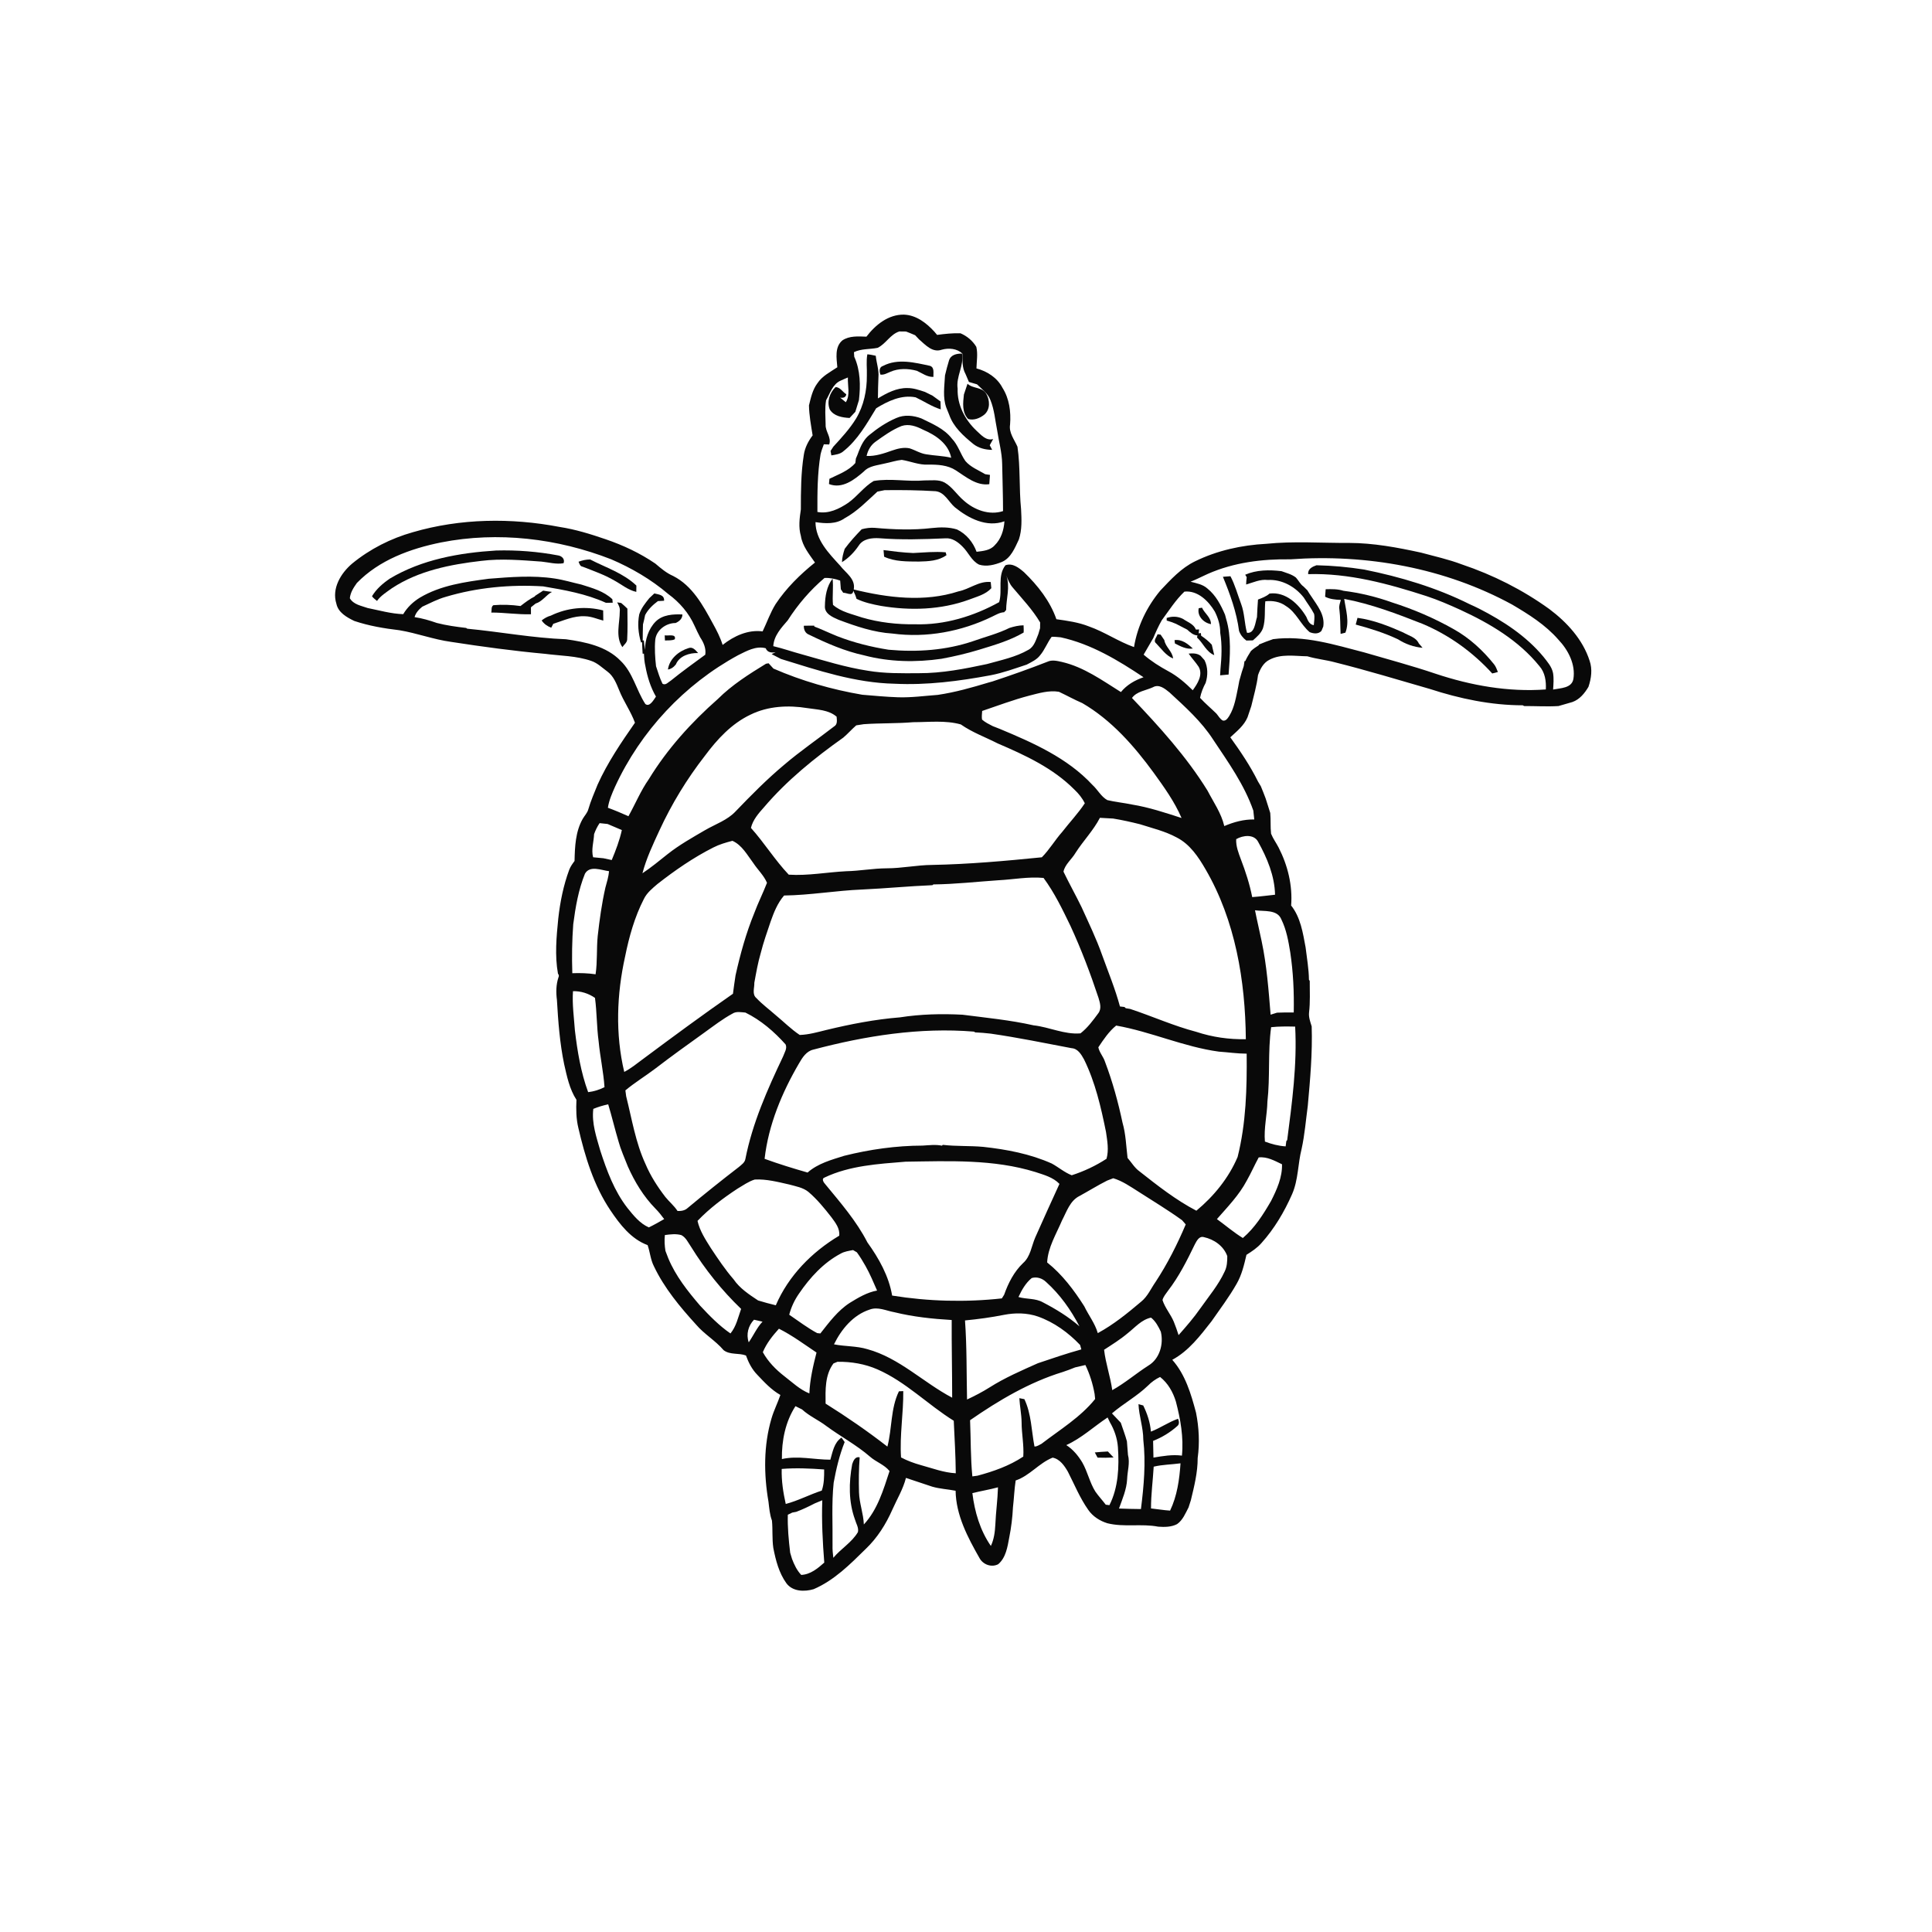 <svg xmlns="http://www.w3.org/2000/svg" width="1024pt" height="1024pt" viewBox="0 0 1024 1024" version="1.1">
<g id="#ffffffff">
<path fill="#ffffff" opacity="0" d=" M 0.00 0.00 L 1024.00 0.00 L 1024.00 1024.00 L 0.00 1024.00 L 0.00 0.00 M 459.22 178.44 C 454.94 178.29 450.14 177.89 446.43 180.45 C 442.31 184.01 443.41 189.87 443.80 194.66 C 440.03 197.18 435.75 199.30 433.19 203.21 C 430.65 206.61 429.76 210.85 428.77 214.89 C 428.87 220.24 429.88 225.50 430.71 230.77 C 428.42 233.79 426.63 237.23 426.05 241.01 C 424.51 250.58 424.47 260.31 424.47 269.99 C 423.78 274.65 423.14 279.47 424.49 284.10 C 425.34 289.52 428.94 293.78 431.95 298.16 C 424.05 304.50 416.74 311.70 411.11 320.15 C 408.26 324.71 406.53 329.83 404.20 334.65 C 396.44 333.63 388.95 337.11 383.01 341.82 C 381.75 337.82 379.84 334.07 377.80 330.43 C 372.58 320.80 366.95 310.45 356.79 305.28 C 353.22 303.73 350.27 301.21 347.35 298.72 C 339.26 293.19 330.31 288.99 321.05 285.83 C 313.07 283.09 304.96 280.57 296.60 279.29 C 270.91 274.37 244.01 274.74 218.83 282.08 C 207.15 285.37 196.06 290.99 186.67 298.69 C 180.65 303.78 175.73 311.91 178.29 319.99 C 179.26 324.68 183.83 327.21 187.78 329.12 C 195.52 331.73 203.62 333.08 211.71 334.04 C 220.94 335.57 229.75 338.93 239.03 340.20 C 255.61 342.76 272.24 345.02 288.95 346.55 C 297.11 347.62 305.52 347.56 313.39 350.30 C 316.71 351.42 319.25 353.97 322.03 356.01 C 325.23 358.43 326.70 362.26 328.17 365.84 C 330.53 371.79 334.35 377.04 336.54 383.06 C 329.24 393.55 322.01 404.17 316.74 415.87 C 315.01 420.18 313.13 424.44 311.83 428.91 C 311.32 430.87 309.82 432.31 308.84 434.03 C 305.00 440.81 304.69 448.75 304.52 456.34 C 303.46 457.76 302.40 459.22 301.74 460.89 C 298.63 469.24 296.88 478.04 295.89 486.87 C 294.93 496.56 294.00 506.39 295.73 516.06 C 296.25 516.67 296.34 517.33 296.00 518.01 C 294.70 521.86 294.67 526.00 295.18 530.00 C 295.84 541.40 296.69 552.83 299.01 564.04 C 300.49 570.53 301.84 577.24 305.53 582.92 C 305.30 587.92 305.35 592.96 306.55 597.86 C 310.08 613.07 314.72 628.40 323.52 641.48 C 328.55 648.97 334.48 656.70 343.25 659.94 C 344.54 663.64 344.79 667.69 346.62 671.21 C 352.11 682.73 360.37 692.65 368.91 702.03 C 373.25 707.15 379.20 710.52 383.55 715.64 C 386.95 718.23 391.57 716.99 395.38 718.44 C 396.72 722.18 398.58 725.81 401.39 728.67 C 405.11 732.60 408.85 736.68 413.62 739.36 C 412.19 743.59 410.12 747.59 408.88 751.90 C 404.69 766.16 404.80 781.41 407.31 795.96 C 407.72 799.32 407.96 802.74 409.15 805.94 C 409.63 810.76 409.16 815.63 409.87 820.43 C 411.15 826.99 412.87 833.72 416.85 839.22 C 420.18 843.61 426.38 843.73 431.24 842.30 C 442.11 837.65 450.59 829.10 458.88 820.94 C 465.00 815.11 469.57 807.84 472.96 800.15 C 475.42 794.57 478.66 789.28 480.17 783.32 C 484.81 784.88 489.45 786.44 494.10 787.96 C 498.14 789.14 502.37 789.31 506.49 790.13 C 506.68 803.02 512.88 814.80 519.12 825.75 C 520.98 829.25 525.46 830.94 529.07 829.07 C 533.14 825.63 534.01 819.88 534.92 814.91 C 535.97 809.64 536.63 804.30 536.89 798.93 C 537.44 794.18 537.61 789.40 538.32 784.68 C 545.76 782.18 550.69 775.45 557.91 772.58 C 561.74 773.30 564.17 776.86 566.00 780.03 C 569.48 786.83 572.37 793.98 576.80 800.26 C 579.19 803.73 582.93 806.12 586.92 807.35 C 595.75 809.57 604.99 807.44 613.89 809.17 C 617.23 809.41 620.81 809.41 623.86 807.82 C 626.89 805.73 628.30 802.11 629.96 798.96 C 630.36 797.68 630.75 796.38 631.19 795.12 C 632.96 787.77 634.82 780.40 634.79 772.79 C 635.90 764.81 635.49 756.63 633.92 748.74 C 631.29 738.85 628.27 728.55 621.33 720.73 C 630.08 716.00 636.11 707.99 642.12 700.33 C 646.65 693.82 651.44 687.46 655.38 680.56 C 658.15 675.80 659.41 670.39 660.65 665.08 C 663.51 663.28 666.39 661.39 668.63 658.81 C 675.45 651.21 680.73 642.28 684.83 632.95 C 688.17 625.35 687.86 616.88 689.88 608.94 C 691.53 601.43 692.12 593.74 693.15 586.13 C 694.42 572.13 695.67 558.07 695.22 544.00 C 694.49 541.62 693.56 539.20 693.82 536.68 C 694.49 531.10 694.17 525.49 694.19 519.89 L 693.77 519.28 C 693.70 513.50 692.67 507.81 691.99 502.09 C 690.56 494.42 689.33 486.23 684.33 479.94 C 685.15 469.33 682.54 458.67 677.71 449.25 C 676.43 446.75 674.72 444.47 673.69 441.86 C 673.28 438.22 673.60 434.54 673.26 430.90 C 672.40 428.33 671.69 425.72 670.81 423.17 C 670.01 421.02 669.17 418.89 668.29 416.78 C 667.77 415.92 667.26 415.06 666.76 414.21 C 662.66 405.92 657.48 398.27 652.09 390.79 C 655.52 387.60 659.34 384.63 661.22 380.17 C 661.89 378.20 662.54 376.23 663.21 374.26 C 664.49 368.82 666.09 363.42 666.77 357.86 C 667.89 354.61 669.64 351.23 672.88 349.66 C 679.04 346.41 686.26 347.75 692.93 347.85 C 697.76 349.31 702.83 349.74 707.71 351.08 C 724.54 355.30 741.15 360.34 757.82 365.15 C 773.72 370.33 790.36 373.82 807.14 373.82 L 807.77 374.22 C 813.85 374.20 819.93 374.59 826.02 374.22 C 828.46 373.44 830.96 372.88 833.41 372.09 C 837.24 370.73 839.92 367.43 841.92 364.03 C 843.41 359.61 844.10 354.72 842.53 350.22 C 838.91 338.93 830.52 329.83 821.20 322.83 C 807.06 312.61 791.27 304.67 774.74 299.12 C 767.72 296.46 760.36 294.86 753.13 292.89 C 740.60 290.16 727.92 287.79 715.04 287.76 C 700.41 287.85 685.75 286.74 671.16 288.23 C 658.18 288.91 645.18 291.75 633.47 297.48 C 626.10 301.03 620.55 307.14 615.02 312.98 C 607.86 321.57 602.85 331.90 601.05 342.97 C 592.78 340.05 585.44 334.92 577.14 332.01 C 571.63 329.82 565.74 329.03 559.91 328.20 C 556.56 318.55 550.07 310.38 542.82 303.34 C 540.14 301.02 536.69 298.22 532.91 299.60 C 528.49 305.22 531.47 312.77 529.57 319.15 C 516.02 326.66 500.62 331.35 485.03 330.88 C 475.53 331.01 466.00 329.95 456.87 327.28 C 451.62 325.46 445.80 324.36 441.51 320.59 C 441.04 315.97 441.82 311.31 441.28 306.69 C 438.15 310.73 437.30 316.11 437.22 321.10 C 436.86 325.26 441.30 327.11 444.45 328.49 C 453.66 331.95 463.15 335.20 473.04 335.80 C 491.08 338.21 509.58 334.74 525.90 326.81 C 527.92 325.84 529.89 324.62 532.20 324.50 C 532.47 324.21 533.00 323.63 533.27 323.34 C 533.31 317.21 535.53 310.97 533.34 304.96 C 534.21 307.22 535.11 309.51 536.73 311.36 C 541.78 317.38 547.28 323.11 551.30 329.91 C 551.29 330.68 551.27 332.20 551.26 332.96 C 550.94 333.98 550.63 335.00 550.36 336.04 C 549.08 339.05 548.20 342.74 545.09 344.41 C 538.30 348.33 530.51 349.88 523.04 351.98 C 511.20 354.51 499.21 356.85 487.05 356.81 C 478.01 356.86 468.90 357.02 459.96 355.50 C 448.10 353.69 436.64 350.06 425.11 346.84 C 420.00 345.47 415.01 343.70 409.86 342.48 C 410.18 336.90 414.09 332.78 417.52 328.79 C 422.88 320.41 429.42 312.76 437.01 306.33 C 439.83 306.19 442.65 306.79 445.31 307.73 C 445.45 309.26 445.56 310.79 445.67 312.34 C 445.99 312.80 446.61 313.72 446.93 314.18 C 448.78 314.09 452.00 316.36 452.25 313.07 C 452.96 314.45 453.55 315.89 453.97 317.39 C 458.05 319.35 462.50 320.32 466.92 321.14 C 482.43 323.74 498.72 323.27 513.60 317.83 C 517.72 316.22 522.33 315.16 525.43 311.76 C 525.31 310.67 525.20 309.58 525.10 308.49 C 518.92 307.82 513.90 312.26 508.07 313.42 C 490.02 319.28 470.57 316.86 452.50 312.43 C 453.59 306.79 448.18 303.62 445.24 299.76 C 439.32 293.26 432.27 286.16 432.23 276.74 C 437.37 277.52 443.13 277.91 447.60 274.73 C 454.27 271.12 459.50 265.61 465.05 260.57 C 466.31 260.33 467.57 260.07 468.84 259.80 C 477.85 259.68 486.88 259.80 495.88 260.35 C 500.73 260.88 502.76 266.01 506.10 268.87 C 513.29 274.73 522.98 279.72 532.37 276.30 C 532.06 280.99 530.59 285.74 527.14 289.09 C 524.75 291.77 520.94 292.05 517.61 292.46 C 515.74 287.36 512.16 282.99 507.22 280.62 C 502.90 279.29 498.37 279.39 493.93 279.87 C 483.89 281.05 473.72 280.68 463.68 279.77 C 461.31 279.58 458.97 279.90 456.71 280.52 C 453.51 283.80 450.44 287.21 447.71 290.89 C 446.96 293.19 446.31 295.52 446.27 297.96 C 449.86 295.72 452.80 292.64 455.17 289.15 C 457.44 285.55 462.11 285.03 466.00 285.27 C 477.68 286.20 489.42 285.84 501.12 285.32 C 504.73 285.04 507.84 287.33 510.23 289.79 C 513.30 292.79 514.92 297.26 518.93 299.26 C 522.90 300.51 527.22 299.38 530.97 297.87 C 535.86 295.77 537.89 290.40 540.03 285.92 C 541.75 280.74 541.46 275.26 541.19 269.89 C 540.08 258.89 540.88 247.76 539.28 236.78 C 537.64 232.98 534.62 229.39 535.36 225.00 C 535.88 218.28 534.99 211.30 531.31 205.51 C 528.55 200.20 523.21 196.76 517.54 195.27 C 517.63 191.48 518.36 187.59 517.47 183.85 C 515.54 180.62 512.55 178.13 509.10 176.66 C 504.93 176.49 500.80 176.97 496.68 177.50 C 496.31 177.07 495.58 176.20 495.22 175.77 C 490.99 171.17 485.63 167.01 479.12 166.76 C 470.89 166.60 463.97 172.19 459.22 178.44 M 468.60 295.06 C 474.35 297.76 480.82 297.59 487.02 297.64 C 492.03 297.52 497.43 297.33 501.65 294.25 C 501.55 293.87 501.33 293.11 501.23 292.73 C 495.49 292.23 489.73 292.85 484.00 293.11 C 478.74 292.90 473.51 292.24 468.29 291.56 C 468.38 292.72 468.48 293.89 468.60 295.06 M 426.04 331.66 C 426.00 333.75 426.80 335.67 428.90 336.43 C 438.23 340.98 447.84 345.17 458.03 347.36 C 471.40 350.89 485.43 351.14 499.07 349.16 C 505.75 347.91 512.38 346.38 518.89 344.39 C 526.96 341.92 535.21 339.55 542.54 335.27 C 542.66 333.99 542.54 332.70 542.51 331.43 C 539.93 331.46 537.43 332.04 535.00 332.83 C 528.89 335.86 522.19 337.54 515.77 339.82 C 501.42 344.70 485.99 345.74 470.96 344.37 C 461.69 342.90 452.52 340.61 443.76 337.20 C 442.54 336.68 441.32 336.18 440.12 335.67 C 437.29 334.46 434.51 333.15 431.63 332.10 L 431.55 331.62 C 429.71 331.61 427.88 331.60 426.04 331.66 Z" />
<path fill="#ffffff" opacity="0" d=" M 476.69 175.67 C 477.86 175.69 479.03 175.70 480.21 175.71 C 481.83 176.33 483.45 176.98 485.05 177.68 C 485.73 178.41 486.41 179.13 487.10 179.86 C 490.44 182.72 494.18 187.09 499.12 185.36 C 502.79 184.33 507.26 184.66 510.07 187.44 C 510.19 191.11 509.87 194.91 511.76 198.25 C 512.36 199.64 512.94 201.05 513.55 202.45 C 514.98 202.83 516.40 203.27 517.82 203.70 C 520.44 206.32 523.65 208.48 524.98 212.12 C 527.05 217.23 527.44 222.77 528.52 228.12 C 529.40 234.04 531.07 239.85 531.17 245.87 C 531.31 254.21 531.63 262.54 531.63 270.89 C 524.28 273.30 516.30 270.24 510.77 265.26 C 507.23 262.29 504.76 258.10 500.68 255.77 C 497.43 253.98 493.55 254.70 490.00 254.63 C 481.04 255.43 471.96 253.39 463.08 254.93 C 457.92 257.96 454.41 263.09 449.54 266.53 C 444.78 269.73 439.15 272.50 433.24 271.34 C 433.21 261.15 433.23 250.90 434.91 240.82 C 435.34 239.00 435.97 237.23 436.65 235.49 C 437.36 235.51 438.78 235.56 439.49 235.58 C 440.81 231.77 437.41 228.78 437.60 225.08 C 437.52 220.76 437.12 216.41 437.84 212.13 C 439.98 208.43 441.33 203.54 445.60 201.73 C 446.84 201.13 448.12 200.61 449.40 200.07 C 449.18 204.37 450.77 209.39 448.30 213.19 C 447.29 212.37 446.29 211.55 445.29 210.75 C 446.82 211.03 448.30 210.70 448.56 208.95 C 446.63 207.82 445.26 205.12 442.84 205.19 C 439.76 208.21 438.13 212.83 439.78 217.00 C 441.94 220.60 446.45 221.32 450.29 221.54 C 451.33 220.48 452.35 219.39 453.34 218.28 C 453.97 216.21 454.59 214.14 455.25 212.08 C 456.16 204.35 456.04 196.27 452.76 189.06 C 452.70 188.26 452.65 187.46 452.61 186.66 C 456.48 184.74 461.00 185.21 465.16 184.36 C 469.60 182.21 471.84 177.19 476.69 175.67 M 459.71 187.79 C 459.02 191.49 459.59 195.29 459.45 199.03 C 459.52 206.93 457.83 214.97 453.76 221.81 C 450.40 227.28 446.03 232.01 441.71 236.72 C 441.21 237.49 440.71 238.25 440.21 239.01 C 440.32 239.60 440.53 240.78 440.64 241.37 C 442.87 240.97 445.30 240.74 447.06 239.14 C 454.64 233.12 459.44 224.50 464.40 216.38 C 470.61 212.58 477.79 209.11 485.31 210.59 C 489.75 212.69 493.87 215.50 498.61 216.97 C 498.58 215.57 498.54 214.17 498.48 212.77 C 497.07 211.75 495.67 210.72 494.26 209.71 C 492.92 209.05 491.59 208.39 490.26 207.73 C 487.25 206.74 484.19 205.65 480.97 205.68 C 475.27 205.53 470.06 208.30 465.32 211.16 C 465.36 207.42 465.41 203.68 465.59 199.94 C 465.93 196.08 464.55 192.37 464.17 188.56 C 462.69 188.24 461.22 187.90 459.71 187.79 M 503.00 191.02 C 502.65 192.33 502.27 193.63 501.88 194.93 C 501.55 196.27 501.23 197.63 500.87 198.97 C 500.59 204.63 499.57 210.57 501.56 216.04 C 502.09 217.31 502.60 218.60 503.11 219.89 C 505.38 226.37 510.65 231.05 515.81 235.27 C 518.65 237.53 522.29 238.41 525.87 238.44 C 525.44 237.61 525.01 236.79 524.58 235.98 C 525.03 235.16 525.94 233.52 526.39 232.70 C 522.60 233.75 520.09 230.54 517.61 228.34 C 511.50 222.58 507.25 214.57 507.57 206.02 C 506.61 199.55 511.03 193.90 509.88 187.42 C 507.05 187.38 503.96 188.02 503.00 191.02 M 468.03 193.94 C 465.92 194.55 465.98 196.87 466.65 198.55 C 468.55 198.81 470.19 197.76 471.87 197.08 C 476.27 195.14 481.38 195.28 485.96 196.53 C 488.81 197.82 491.41 199.89 494.73 199.77 C 494.60 197.76 495.43 194.75 492.91 193.90 C 484.79 192.17 475.86 189.85 468.03 193.94 M 510.89 209.10 C 510.40 213.50 509.79 218.55 513.14 222.07 C 516.11 222.98 519.40 221.64 521.72 219.76 C 524.96 216.98 524.69 212.03 522.69 208.64 C 520.56 205.04 515.67 206.10 512.80 203.39 C 512.13 205.28 511.50 207.19 510.89 209.10 M 475.04 221.57 C 469.82 223.80 465.08 226.98 460.72 230.58 C 458.02 232.73 456.46 235.92 455.22 239.07 C 454.73 240.40 454.24 241.74 453.64 243.04 C 453.57 243.63 453.42 244.81 453.35 245.40 C 449.72 249.59 444.43 251.39 439.62 253.77 C 439.53 254.69 439.45 255.62 439.37 256.55 C 446.40 259.31 452.85 254.25 457.85 249.90 C 460.76 246.79 465.20 246.66 469.06 245.64 C 472.04 245.04 474.94 244.06 477.97 243.74 C 482.64 244.50 487.13 246.51 491.95 246.26 C 496.97 246.20 502.27 246.47 506.62 249.30 C 511.97 252.73 517.53 257.57 524.35 256.63 C 524.50 254.99 524.61 253.35 524.70 251.71 C 524.07 251.62 522.80 251.43 522.17 251.33 C 518.58 249.18 514.45 247.61 511.68 244.36 C 509.01 240.54 507.79 235.82 504.48 232.43 C 500.41 227.15 494.10 224.61 488.31 221.76 C 484.04 220.15 479.29 219.68 475.04 221.57 Z" />
<path fill="#ffffff" opacity="0" d=" M 477.81 225.81 C 481.72 224.48 485.71 225.94 489.19 227.73 C 495.80 230.54 502.68 235.06 504.15 242.62 C 499.82 241.57 495.35 241.55 490.98 240.80 C 487.79 240.36 485.07 238.54 482.05 237.61 C 478.92 236.97 475.77 237.77 472.84 238.79 C 468.49 240.33 464.00 241.88 459.32 241.67 C 459.96 238.66 461.55 235.89 464.09 234.09 C 468.42 230.97 472.83 227.81 477.81 225.81 Z" />
<path fill="#ffffff" opacity="0" d=" M 233.83 287.49 C 263.92 281.57 295.48 285.33 323.94 296.44 C 334.81 301.10 345.17 307.15 354.19 314.85 C 360.19 319.21 365.16 325.00 368.18 331.80 C 369.09 333.82 370.06 335.82 371.10 337.79 C 372.92 340.51 374.32 343.64 373.81 347.00 C 367.69 351.50 361.51 355.91 355.61 360.70 C 354.26 361.48 352.85 363.42 351.15 362.40 C 349.66 359.44 348.78 356.23 347.71 353.11 C 347.20 348.47 346.88 343.77 347.30 339.12 C 347.86 333.92 353.03 330.19 358.08 330.21 C 359.98 329.37 361.68 327.97 361.70 325.68 C 356.81 325.46 351.21 325.77 347.53 329.43 C 343.60 333.39 341.99 339.05 341.79 344.51 C 341.65 343.23 341.38 340.68 341.24 339.40 L 340.65 339.54 C 340.70 336.68 340.66 333.82 340.79 330.96 C 341.23 329.31 341.60 327.66 341.93 325.99 C 343.51 322.98 345.99 320.61 348.70 318.60 C 349.52 318.55 351.15 318.46 351.97 318.41 C 352.23 315.25 349.12 315.12 346.81 314.53 C 345.91 315.35 345.03 316.19 344.15 317.03 C 342.03 319.67 339.83 322.37 338.80 325.65 C 337.83 330.61 338.31 335.75 339.77 340.56 L 340.32 340.34 C 340.37 342.38 340.49 344.43 340.61 346.48 L 341.30 346.45 C 341.40 348.65 341.55 350.87 342.07 353.03 C 343.08 358.68 344.79 364.23 347.67 369.21 C 346.50 370.88 344.32 374.95 342.04 373.14 C 337.23 365.76 335.44 356.43 328.87 350.19 C 321.36 342.47 310.26 340.29 300.02 338.82 C 282.44 338.17 265.11 334.88 247.63 333.22 L 247.06 332.82 C 241.84 332.21 236.60 331.50 231.51 330.18 C 227.68 328.83 223.76 327.69 219.73 327.09 C 220.37 324.78 222.00 323.03 223.82 321.56 C 227.90 319.69 231.90 317.57 236.24 316.34 C 252.93 311.35 270.53 309.74 287.88 310.79 C 299.17 312.71 310.61 314.71 321.11 319.48 C 322.32 319.48 323.53 319.48 324.75 319.47 C 324.71 319.01 324.61 318.08 324.56 317.61 C 320.06 313.31 313.92 311.67 308.16 309.84 C 303.42 308.77 298.76 307.33 293.95 306.62 C 282.38 304.86 270.63 305.83 259.03 306.75 C 246.54 308.43 233.56 310.20 222.55 316.76 C 218.98 318.95 215.86 321.89 213.72 325.52 C 207.31 325.32 201.10 323.51 194.85 322.26 C 191.47 321.05 187.40 320.46 185.42 317.09 C 185.72 314.01 187.41 311.44 189.15 308.99 C 200.97 296.81 217.53 290.78 233.83 287.49 M 262.99 291.78 C 243.53 293.00 223.63 296.50 206.66 306.64 C 202.97 309.15 199.48 312.14 197.17 316.01 C 197.83 317.04 198.92 317.68 199.81 318.51 C 201.87 315.64 204.95 313.79 207.77 311.74 C 221.79 302.50 238.64 299.18 255.06 297.28 C 265.68 295.96 276.40 296.90 287.02 297.66 C 290.90 298.05 294.77 299.21 298.69 298.52 C 299.54 296.39 297.85 294.74 295.91 294.40 C 285.08 292.35 274.02 291.48 262.99 291.78 M 306.64 297.72 C 307.12 298.79 307.41 300.20 308.85 300.37 C 314.53 302.59 320.33 304.61 325.62 307.69 C 329.45 309.76 332.89 312.77 337.25 313.71 C 337.26 312.59 337.28 311.47 337.30 310.36 C 330.38 303.76 321.10 300.83 312.79 296.53 C 310.67 296.52 308.61 296.99 306.64 297.72 M 283.68 315.77 L 283.42 316.13 C 280.70 317.51 278.27 319.36 275.87 321.21 C 271.12 320.54 266.30 320.36 261.53 320.76 C 260.17 321.55 260.73 323.37 260.38 324.66 C 267.41 324.65 274.38 325.78 281.42 325.57 C 281.41 324.65 281.41 322.80 281.41 321.88 C 282.22 321.21 283.05 320.55 283.88 319.90 C 287.44 318.85 289.38 315.41 292.55 313.72 C 290.99 313.54 289.44 313.32 287.90 313.05 C 286.47 313.92 285.08 314.86 283.68 315.77 M 327.10 319.26 C 327.92 320.74 328.76 322.27 328.49 324.05 C 328.50 330.30 326.08 337.36 329.87 342.99 C 330.72 341.71 332.25 340.69 332.41 339.07 C 332.72 333.59 332.58 328.08 332.53 322.59 C 331.47 321.54 330.37 320.53 329.23 319.59 C 328.70 319.50 327.63 319.34 327.10 319.26 M 291.96 326.29 C 290.17 326.77 288.54 327.69 287.10 328.84 C 288.30 330.69 290.12 331.93 292.17 332.70 C 292.44 332.19 292.98 331.16 293.25 330.64 C 298.71 328.88 304.15 326.30 310.02 326.63 C 313.41 326.65 316.53 328.11 319.76 328.93 C 319.76 327.12 319.73 325.33 319.69 323.53 C 310.45 321.14 300.54 322.11 291.96 326.29 M 352.31 336.74 C 352.35 337.65 352.39 338.56 352.44 339.48 C 354.17 339.33 356.05 339.64 357.66 338.82 C 358.51 335.73 354.08 337.14 352.31 336.74 M 354.02 354.85 C 355.60 354.62 356.90 353.74 357.90 352.53 L 358.22 352.16 C 360.12 347.60 365.45 346.00 370.01 346.13 C 368.72 344.69 367.19 342.65 364.95 343.50 C 359.74 345.11 354.81 349.17 354.02 354.85 Z" />
<path fill="#ffffff" opacity="0" d=" M 640.15 304.18 C 653.92 298.10 669.05 296.22 683.99 296.45 C 724.31 293.54 765.81 300.99 801.47 320.44 C 810.30 325.64 819.16 331.20 825.96 339.01 C 831.18 344.49 835.16 352.14 833.93 359.87 C 833.06 364.82 827.03 364.69 823.18 365.47 C 823.37 362.57 823.62 359.64 823.15 356.75 C 822.48 353.32 820.05 350.66 817.97 348.00 C 808.86 337.05 796.71 329.16 784.15 322.70 C 782.44 321.85 780.71 321.01 778.97 320.25 C 761.34 311.45 742.30 305.76 723.03 301.88 C 714.67 300.55 706.21 299.78 697.75 299.60 C 695.58 300.35 693.08 301.56 693.37 304.31 C 714.87 303.68 735.85 309.41 756.12 315.97 C 762.21 317.98 768.10 320.53 773.94 323.19 C 789.59 330.39 804.95 339.47 815.91 353.04 C 818.91 356.43 819.56 361.05 819.32 365.42 C 799.49 366.89 779.64 363.33 760.86 357.08 C 748.41 352.86 735.71 349.49 723.10 345.80 C 707.36 341.73 691.22 336.60 674.78 338.76 C 672.26 339.61 669.78 340.55 667.34 341.59 L 667.08 342.06 C 665.65 342.93 664.29 343.90 663.05 345.02 C 661.96 346.74 660.87 348.47 660.05 350.33 L 659.61 350.44 C 659.51 351.09 659.31 352.40 659.21 353.06 C 658.84 354.07 658.50 355.09 658.20 356.12 C 657.76 357.69 657.32 359.26 656.86 360.83 C 656.64 361.91 656.44 363.01 656.25 364.10 C 655.15 369.33 654.37 374.81 651.54 379.45 C 650.76 380.61 649.79 382.28 648.13 381.91 C 646.61 381.11 645.82 379.48 644.74 378.24 C 641.87 375.41 638.76 372.84 636.06 369.87 C 636.63 367.08 637.67 364.43 639.02 361.94 C 640.26 358.05 640.27 353.57 638.40 349.88 C 637.68 349.12 636.98 348.34 636.32 347.55 C 634.45 346.20 632.19 346.21 630.01 346.42 C 631.66 348.86 633.73 350.99 635.34 353.46 C 637.72 357.71 634.68 362.41 632.18 365.85 C 628.29 362.02 624.14 358.39 619.31 355.80 C 614.65 353.28 610.16 350.45 606.15 346.98 C 607.88 344.05 609.56 341.10 611.26 338.17 C 612.60 334.98 614.02 331.83 615.72 328.82 C 619.57 323.62 623.08 318.03 627.77 313.57 C 634.80 312.83 640.56 318.55 643.89 324.17 C 645.61 327.65 646.80 331.39 646.73 335.32 C 647.79 341.72 647.50 348.31 646.86 354.74 C 646.82 355.54 646.73 357.14 646.69 357.94 C 648.18 357.83 649.68 357.70 651.18 357.53 C 651.93 347.75 652.75 337.53 649.88 328.01 C 649.74 327.47 649.45 326.38 649.30 325.83 C 647.11 320.70 644.43 315.54 640.00 311.97 C 637.53 309.71 634.14 309.13 631.02 308.32 C 633.44 307.39 635.75 306.21 638.11 305.13 C 638.62 304.89 639.64 304.42 640.15 304.18 M 659.98 304.61 C 660.18 304.94 660.58 305.61 660.78 305.94 C 660.62 307.22 660.51 308.51 660.47 309.80 C 664.24 308.74 667.90 306.91 671.94 307.40 C 679.41 306.97 686.50 310.93 691.02 316.72 C 692.78 319.64 694.96 322.32 696.49 325.38 C 696.93 327.35 696.47 329.38 696.33 331.36 C 693.98 330.99 693.18 328.84 692.36 326.92 C 688.33 320.13 681.39 313.50 672.87 314.60 C 671.12 316.17 668.89 316.94 666.76 317.78 C 666.54 320.88 666.35 323.98 666.23 327.09 C 665.29 329.94 665.03 335.89 660.93 335.39 C 659.54 330.34 659.68 324.99 657.81 320.07 C 655.96 315.17 654.62 310.05 652.16 305.41 C 651.16 305.48 649.16 305.64 648.17 305.71 C 651.97 314.93 655.43 324.44 656.72 334.38 C 657.45 336.46 658.82 338.19 660.60 339.50 C 661.46 339.48 663.18 339.44 664.04 339.42 C 666.14 337.58 668.41 335.67 669.40 332.97 C 670.84 328.36 670.15 323.45 670.64 318.71 C 674.46 318.23 678.46 318.90 681.60 321.23 C 687.08 324.59 689.33 330.99 694.15 335.05 C 696.19 335.87 698.77 336.21 700.40 334.38 C 700.64 333.80 701.12 332.65 701.36 332.07 C 702.33 325.87 698.19 320.96 695.05 316.15 C 694.30 315.08 693.58 313.99 692.93 312.87 C 692.23 312.19 691.55 311.51 690.87 310.84 C 689.12 309.62 688.26 307.61 686.84 306.09 C 684.61 304.36 681.81 303.68 679.22 302.73 C 672.76 301.96 666.05 301.99 659.98 304.61 M 702.63 312.30 C 702.53 313.62 702.42 314.94 702.34 316.28 C 704.92 317.60 707.81 317.86 710.67 317.97 C 710.25 319.58 709.54 321.20 709.89 322.90 C 710.45 327.24 710.33 331.62 710.55 335.98 C 711.38 335.76 712.23 335.55 713.09 335.33 C 715.36 329.47 713.32 323.35 712.46 317.43 C 726.76 320.11 740.40 325.32 753.91 330.63 C 768.01 336.53 780.64 345.66 790.92 356.95 C 791.67 356.76 793.16 356.38 793.91 356.18 C 793.34 354.76 792.84 353.28 791.87 352.08 C 785.95 344.69 778.84 338.15 770.56 333.51 C 760.17 327.63 749.15 322.90 737.78 319.29 C 729.45 316.31 720.82 314.23 712.05 313.13 C 709.00 312.16 705.78 312.21 702.63 312.30 M 635.36 322.36 C 634.39 326.48 637.95 330.14 641.83 330.80 C 641.88 327.18 638.46 325.14 637.08 322.09 C 636.65 322.16 635.79 322.30 635.36 322.36 M 618.36 327.54 C 618.36 327.88 618.37 328.56 618.38 328.90 C 620.02 329.39 621.68 329.94 623.28 330.63 C 625.23 331.71 627.27 332.65 629.24 333.71 C 630.80 335.14 632.44 336.66 634.69 336.80 C 634.63 337.07 634.49 337.61 634.43 337.88 C 637.69 340.79 639.32 345.53 643.57 347.23 C 643.15 345.37 642.70 343.55 642.27 341.70 C 640.60 339.89 638.71 338.30 636.65 336.98 C 636.61 336.61 636.52 335.88 636.47 335.52 L 635.30 335.69 C 635.36 335.17 635.49 334.14 635.55 333.62 C 635.13 333.64 634.28 333.67 633.86 333.69 C 632.68 330.71 629.40 329.71 626.98 328.01 C 624.24 326.63 621.23 326.54 618.36 327.54 M 719.50 327.47 C 719.22 328.66 718.91 329.85 718.56 331.03 C 726.21 333.10 733.83 335.46 741.01 338.87 C 744.91 341.36 749.36 342.97 753.99 343.34 C 753.32 342.56 752.65 341.79 752.00 341.03 C 750.49 337.72 746.64 336.94 743.77 335.24 C 736.01 331.79 727.96 328.60 719.50 327.47 M 613.52 336.16 C 613.10 337.69 611.01 339.61 612.76 340.98 C 615.55 343.86 617.92 347.43 621.76 349.02 C 621.41 345.17 617.68 342.92 617.11 339.25 C 616.46 338.27 615.80 337.31 615.14 336.36 C 614.73 336.31 613.93 336.21 613.52 336.16 M 622.53 339.28 C 622.58 339.72 622.68 340.61 622.73 341.05 C 625.69 342.55 628.75 344.24 632.22 343.74 C 629.58 341.26 626.40 338.72 622.53 339.28 Z" />
<path fill="#ffffff" opacity="0" d=" M 557.41 337.51 C 559.00 337.46 560.60 337.66 562.20 337.79 C 578.25 341.29 592.59 349.92 606.09 358.95 C 601.48 360.55 597.22 362.99 594.11 366.81 C 584.23 360.63 574.47 353.56 562.93 350.87 C 560.38 350.30 557.60 349.57 555.10 350.76 C 545.50 354.52 535.78 357.96 526.00 361.19 C 525.48 361.34 524.43 361.62 523.91 361.77 C 515.10 364.43 506.19 366.95 497.07 368.30 C 490.05 368.82 483.04 369.80 475.98 369.57 C 469.65 369.36 463.35 368.75 457.04 368.23 C 440.87 365.48 424.98 360.91 409.94 354.36 C 409.09 353.40 408.23 352.48 407.37 351.55 C 407.03 351.61 406.34 351.73 406.00 351.79 C 397.00 357.31 387.99 362.99 380.48 370.48 C 366.40 382.87 353.69 396.95 343.89 412.98 C 339.58 419.12 336.74 426.10 333.09 432.62 C 329.50 431.01 325.88 429.48 322.19 428.13 C 322.79 424.21 324.39 420.56 325.99 416.98 C 339.54 387.55 362.74 362.73 391.21 347.27 C 395.72 345.06 400.63 342.20 405.84 343.58 C 406.74 345.90 409.01 346.08 411.14 345.66 C 410.60 345.92 409.51 346.44 408.97 346.70 C 410.60 347.52 412.26 348.39 413.89 349.25 C 433.51 355.32 453.34 361.96 474.08 362.39 C 491.21 363.24 508.31 361.02 525.12 357.89 C 531.65 356.63 537.89 354.32 544.19 352.25 C 546.72 350.89 549.50 349.67 551.28 347.31 C 553.79 344.34 555.10 340.60 557.41 337.51 Z" />
<path fill="#ffffff" opacity="0" d=" M 599.97 369.94 C 602.52 366.40 607.33 366.00 611.06 364.26 C 614.30 362.40 617.42 365.03 619.86 367.00 C 628.21 374.71 636.81 382.39 643.01 392.03 C 650.99 404.00 659.52 415.94 664.29 429.64 C 664.45 431.21 664.60 432.77 664.78 434.34 C 659.26 434.21 653.93 435.70 648.90 437.83 C 647.30 430.97 643.18 425.16 639.98 419.00 C 628.84 400.99 614.52 385.22 599.97 369.94 Z" />
<path fill="#ffffff" opacity="0" d=" M 545.50 368.71 C 550.62 367.41 555.88 365.79 561.23 366.65 C 565.40 368.60 569.42 370.85 573.66 372.67 C 589.08 381.65 601.09 395.34 611.50 409.60 C 617.00 417.21 622.53 424.90 626.25 433.56 C 617.64 430.77 609.00 427.89 600.04 426.43 C 595.68 425.51 591.22 425.11 586.90 424.07 C 583.57 422.21 581.80 418.54 579.02 416.02 C 565.74 401.69 547.48 393.66 529.77 386.27 C 528.55 385.78 527.33 385.31 526.12 384.84 C 524.16 383.82 522.15 382.86 520.50 381.39 C 520.25 379.87 520.48 378.33 520.57 376.82 C 528.85 374.03 537.03 370.92 545.50 368.71 Z" />
<path fill="#ffffff" opacity="0" d=" M 397.78 378.78 C 407.08 374.20 417.85 373.67 427.95 375.32 C 433.24 376.15 439.14 376.17 443.42 379.86 C 443.56 381.71 444.00 383.94 442.06 385.05 C 433.25 391.87 424.02 398.18 415.54 405.43 C 406.47 413.02 398.14 421.45 389.96 429.97 C 385.57 434.70 379.29 436.77 373.83 439.92 C 367.00 443.91 360.06 447.79 353.83 452.72 C 349.47 456.19 345.17 459.76 340.51 462.85 C 342.56 454.98 346.08 447.59 349.47 440.23 C 355.96 426.15 364.08 412.82 373.61 400.59 C 380.12 391.83 387.76 383.52 397.78 378.78 Z" />
<path fill="#ffffff" opacity="0" d=" M 483.99 382.78 C 492.40 382.77 501.05 381.68 509.25 383.96 C 515.30 388.20 522.30 390.71 528.84 394.05 C 543.37 400.27 558.16 407.12 569.44 418.49 C 571.66 420.59 573.62 422.98 574.97 425.75 C 571.42 431.14 566.93 435.83 562.99 440.93 C 559.17 445.23 556.26 450.28 552.20 454.38 C 532.87 456.32 513.48 458.06 494.04 458.43 C 485.98 458.49 478.05 460.22 469.99 460.22 C 462.78 460.25 455.67 461.62 448.48 461.77 C 438.33 462.28 428.24 464.25 418.05 463.59 C 410.71 455.86 405.13 446.72 398.01 438.81 C 399.04 434.53 402.04 431.10 404.90 427.90 C 417.05 413.62 431.76 401.73 447.00 390.92 C 449.39 388.89 451.45 386.50 453.83 384.45 C 455.16 384.27 456.50 384.06 457.83 383.83 C 466.54 383.22 475.29 383.51 483.99 382.78 Z" />
<path fill="#ffffff" opacity="0" d=" M 570.06 452.02 C 574.12 445.65 579.50 440.20 582.98 433.46 C 585.32 433.57 587.66 433.69 590.01 433.85 C 594.80 434.63 599.53 435.69 604.23 436.87 C 610.77 438.97 617.55 440.56 623.64 443.86 C 630.65 447.40 635.18 454.19 638.99 460.80 C 654.76 487.91 660.05 519.80 660.32 550.79 C 651.41 550.98 642.53 549.70 634.07 546.90 C 622.09 543.76 610.76 538.65 599.03 534.76 C 598.45 534.66 597.28 534.47 596.70 534.38 L 595.96 533.72 C 595.37 533.65 594.19 533.52 593.60 533.45 C 591.09 524.13 587.39 515.21 584.13 506.15 C 581.07 497.49 577.06 489.22 573.28 480.87 C 570.20 474.52 566.73 468.36 563.67 462.01 C 564.40 458.18 568.10 455.40 570.06 452.02 Z" />
<path fill="#ffffff" opacity="0" d=" M 314.88 442.11 C 315.61 440.05 316.57 438.08 317.80 436.28 C 319.20 436.41 320.62 436.57 322.03 436.73 C 324.55 437.79 327.07 438.86 329.59 439.95 C 328.39 445.43 326.38 450.68 324.23 455.84 C 322.76 455.52 321.29 455.21 319.83 454.89 C 318.01 454.68 316.18 454.52 314.36 454.37 C 313.28 450.30 314.71 446.21 314.88 442.11 Z" />
<path fill="#ffffff" opacity="0" d=" M 655.21 444.77 C 658.73 442.72 664.62 441.94 666.84 446.19 C 671.62 454.78 675.59 464.26 675.80 474.22 C 671.77 474.65 667.75 475.20 663.70 475.48 C 662.35 468.65 660.20 462.01 657.71 455.51 C 656.43 452.06 655.01 448.52 655.21 444.77 Z" />
<path fill="#ffffff" opacity="0" d=" M 378.07 449.19 C 381.27 447.54 384.74 446.55 388.21 445.65 C 393.35 447.97 396.07 453.21 399.32 457.51 C 401.63 461.02 404.90 464.03 406.52 467.91 C 404.43 473.31 401.80 478.50 399.78 483.95 C 395.43 494.59 392.36 505.72 389.86 516.93 C 389.41 520.19 388.84 523.43 388.48 526.71 C 372.29 537.97 356.41 549.68 340.60 561.46 C 337.44 563.80 334.38 566.33 330.86 568.13 C 326.09 548.08 326.87 527.00 331.32 506.97 C 333.44 496.47 336.36 486.03 341.27 476.47 C 342.87 473.18 345.78 470.85 348.50 468.52 C 357.78 461.26 367.53 454.52 378.07 449.19 Z" />
<path fill="#ffffff" opacity="0" d=" M 310.04 463.08 C 312.66 458.51 318.72 461.26 322.81 461.75 C 322.55 464.72 321.65 467.58 320.87 470.45 C 318.95 478.90 317.77 487.50 316.80 496.11 C 316.13 502.86 316.68 509.67 315.67 516.39 C 311.58 515.80 307.46 515.66 303.34 515.82 C 303.06 507.16 303.18 498.49 303.83 489.86 C 305.02 480.76 306.58 471.63 310.04 463.08 Z" />
<path fill="#ffffff" opacity="0" d=" M 529.07 466.56 C 537.07 466.16 545.06 464.56 553.10 465.32 C 558.90 473.18 563.15 482.02 567.38 490.78 C 573.10 503.17 577.93 515.94 582.23 528.88 C 583.03 531.58 584.02 534.65 582.05 537.14 C 579.26 540.91 576.41 544.81 572.67 547.70 C 564.17 548.43 556.18 544.37 547.82 543.45 C 535.41 540.65 522.74 539.45 510.15 537.82 C 499.08 537.24 487.96 537.51 477.00 539.22 C 463.81 540.27 450.80 542.81 437.96 545.91 C 433.32 547.05 428.68 548.40 423.87 548.55 C 419.23 545.46 415.31 541.48 411.02 537.95 C 407.65 534.99 404.02 532.31 400.94 529.04 C 398.46 527.00 399.92 523.60 399.81 520.89 C 400.78 515.58 401.70 510.26 403.22 505.08 C 404.64 499.46 406.57 494.00 408.42 488.52 C 410.15 483.60 412.12 478.63 415.58 474.64 C 429.44 474.46 443.15 472.01 457.01 471.46 C 469.41 470.89 481.76 469.67 494.17 469.17 L 494.74 468.76 C 506.21 468.65 517.63 467.33 529.07 466.56 Z" />
<path fill="#ffffff" opacity="0" d=" M 665.18 482.47 C 669.90 483.16 677.03 481.86 679.18 487.38 C 681.83 492.79 682.89 498.80 683.85 504.70 C 685.45 515.26 685.93 525.95 685.71 536.63 C 682.75 536.57 679.80 536.63 676.85 536.74 C 676.00 537.01 674.30 537.53 673.45 537.80 C 672.38 524.81 671.42 511.76 668.72 498.97 C 667.60 493.46 666.26 487.99 665.18 482.47 Z" />
<path fill="#ffffff" opacity="0" d=" M 303.69 525.35 C 307.88 525.23 311.92 526.54 315.35 528.90 C 316.39 536.55 316.24 544.29 317.29 551.94 C 318.05 560.06 319.85 568.07 320.40 576.22 C 317.68 577.60 314.76 578.51 311.73 578.86 C 307.86 568.34 306.03 557.23 304.71 546.14 C 304.22 539.22 303.22 532.31 303.69 525.35 Z" />
<path fill="#ffffff" opacity="0" d=" M 388.22 537.24 C 390.28 535.91 392.79 536.52 395.08 536.68 C 403.29 540.71 410.31 546.78 416.37 553.55 C 417.39 555.68 415.71 558.01 415.01 560.04 C 406.73 577.46 398.79 595.30 395.06 614.33 C 394.72 616.26 392.94 617.36 391.57 618.57 C 382.40 625.62 373.36 632.86 364.48 640.26 C 363.00 641.63 361.04 641.93 359.11 641.85 C 357.31 639.08 354.73 636.98 352.67 634.44 C 348.50 629.03 344.78 623.23 342.11 616.93 C 336.86 605.56 334.91 593.10 331.88 581.05 C 331.78 580.27 331.57 578.71 331.47 577.93 C 336.49 573.72 342.12 570.33 347.33 566.37 C 355.88 559.79 364.65 553.53 373.40 547.24 C 378.24 543.77 382.97 540.08 388.22 537.24 Z" />
<path fill="#ffffff" opacity="0" d=" M 582.14 555.09 C 584.89 550.96 587.71 546.73 591.59 543.57 C 610.07 546.82 627.40 554.87 646.04 557.39 C 650.95 557.72 655.83 558.46 660.76 558.46 C 660.94 576.80 660.45 595.35 655.96 613.22 C 651.25 624.34 643.36 634.03 634.10 641.70 C 623.27 636.05 613.58 628.43 604.01 620.89 C 601.35 619.01 599.75 616.13 597.63 613.73 C 596.88 607.48 596.71 601.13 594.96 595.05 C 592.63 584.09 589.66 573.24 585.68 562.77 C 584.83 560.05 582.69 557.88 582.14 555.09 Z" />
<path fill="#ffffff" opacity="0" d=" M 673.73 544.43 C 677.95 543.97 682.21 544.04 686.46 544.12 C 687.54 564.27 684.83 584.33 682.24 604.26 L 681.77 604.83 C 681.68 605.52 681.51 606.91 681.42 607.60 C 677.63 607.37 673.96 606.40 670.43 605.06 C 669.81 597.96 671.60 590.98 671.75 583.90 C 673.24 570.78 671.93 557.52 673.73 544.43 Z" />
<path fill="#ffffff" opacity="0" d=" M 431.02 556.33 C 458.72 549.00 487.51 544.42 516.23 546.78 L 516.85 547.18 C 519.60 547.31 522.36 547.52 525.10 547.85 C 539.46 549.92 553.68 552.84 567.93 555.55 C 571.30 555.76 573.10 558.89 574.56 561.51 C 580.51 573.59 583.54 586.82 586.20 599.95 C 586.88 604.64 587.79 609.49 586.48 614.17 C 580.77 617.89 574.51 620.83 568.04 622.91 C 564.19 621.42 561.04 618.64 557.45 616.69 C 546.00 611.57 533.52 609.21 521.12 607.86 C 513.98 607.21 506.79 607.64 499.68 606.79 L 499.28 607.23 C 495.88 606.54 492.44 606.99 489.02 607.19 C 475.01 607.22 461.04 609.20 447.46 612.59 C 440.66 614.73 433.51 616.64 428.04 621.47 C 420.37 619.28 412.74 616.93 405.25 614.20 C 407.30 596.20 414.45 579.06 423.55 563.52 C 425.28 560.51 427.40 557.18 431.02 556.33 Z" />
<path fill="#ffffff" opacity="0" d=" M 314.47 587.73 C 317.02 586.69 319.65 585.88 322.36 585.32 C 324.35 591.90 325.91 598.60 327.89 605.18 C 328.20 606.16 328.51 607.16 328.81 608.16 C 329.27 609.38 329.72 610.61 330.19 611.84 C 331.01 613.98 331.91 616.08 332.76 618.22 C 336.37 626.37 341.09 634.14 347.35 640.54 C 349.06 642.27 350.59 644.17 352.03 646.14 C 349.35 647.67 346.68 649.20 343.90 650.55 C 339.09 648.44 335.76 644.22 332.55 640.24 C 325.59 631.30 321.63 620.53 318.17 609.87 C 316.12 602.68 313.53 595.32 314.47 587.73 Z" />
<path fill="#ffffff" opacity="0" d=" M 660.80 625.78 C 663.08 621.76 664.93 617.52 667.14 613.46 C 671.63 612.95 675.59 615.25 679.49 617.09 C 679.69 623.99 676.75 630.49 673.70 636.52 C 669.57 643.66 665.07 650.78 658.73 656.17 C 653.90 653.20 649.57 649.47 644.99 646.15 C 650.65 639.69 656.75 633.43 660.80 625.78 Z" />
<path fill="#ffffff" opacity="0" d=" M 437.01 624.13 C 450.37 617.76 465.47 616.91 479.98 615.72 C 502.98 615.40 526.58 614.31 548.83 621.21 C 553.30 622.70 558.17 623.96 561.53 627.49 C 557.16 636.90 552.97 646.39 548.71 655.86 C 546.71 660.44 546.20 666.01 542.25 669.46 C 537.46 674.03 534.40 680.05 532.22 686.23 C 531.92 686.72 531.30 687.69 531.00 688.18 C 511.71 690.30 492.05 689.77 472.85 686.68 C 471.12 676.36 465.80 666.91 459.75 658.51 C 453.94 647.15 445.47 637.46 437.42 627.67 C 436.59 626.78 435.23 624.78 437.01 624.13 Z" />
<path fill="#ffffff" opacity="0" d=" M 586.84 625.72 C 587.91 625.32 588.98 624.91 590.05 624.49 C 594.93 625.96 599.13 628.92 603.40 631.61 C 611.15 636.60 619.07 641.35 626.55 646.76 C 627.17 647.49 627.81 648.23 628.46 648.97 C 623.98 659.53 618.80 669.82 612.49 679.42 C 610.02 682.95 608.28 687.12 604.87 689.88 C 597.63 696.01 590.22 702.06 581.85 706.58 C 580.38 701.43 576.99 697.16 574.70 692.38 C 569.24 683.80 563.02 675.49 555.01 669.12 C 555.43 661.09 559.83 654.11 562.88 646.88 C 565.36 642.19 567.09 636.39 572.21 633.87 C 577.11 631.20 581.84 628.23 586.84 625.72 Z" />
<path fill="#ffffff" opacity="0" d=" M 390.91 630.01 C 393.87 628.27 396.72 626.20 400.02 625.18 C 406.25 624.85 412.35 626.47 418.38 627.83 C 421.84 628.80 425.61 629.39 428.48 631.73 C 433.11 635.67 436.96 640.41 440.69 645.19 C 442.79 648.05 445.25 651.15 444.81 654.94 C 430.29 663.60 417.92 676.17 411.19 691.83 C 408.03 691.06 404.90 690.22 401.81 689.27 C 397.04 686.11 392.08 682.87 388.81 678.06 C 384.31 672.87 380.50 667.15 376.72 661.45 C 373.89 656.93 370.88 652.36 369.70 647.09 C 375.99 640.51 383.32 635.00 390.91 630.01 Z" />
<path fill="#ffffff" opacity="0" d=" M 352.40 654.60 C 355.28 654.22 358.27 653.83 361.13 654.63 C 363.60 655.91 364.73 658.63 366.26 660.81 C 373.70 672.84 382.61 683.95 392.81 693.75 C 391.21 698.21 390.25 703.01 387.16 706.76 C 381.15 702.62 376.04 697.36 371.09 692.05 C 364.51 684.38 358.11 676.32 354.20 666.91 C 353.71 665.60 353.22 664.29 352.70 663.01 C 352.25 660.23 352.09 657.40 352.40 654.60 Z" />
<path fill="#ffffff" opacity="0" d=" M 633.30 659.50 C 634.28 657.71 635.54 655.00 638.07 655.70 C 643.48 656.87 648.56 660.40 650.48 665.76 C 650.50 668.55 650.36 671.40 649.08 673.96 C 645.81 681.06 640.70 687.08 636.23 693.43 C 632.74 698.45 628.72 703.07 624.67 707.64 C 623.90 705.23 623.08 702.84 622.12 700.51 C 620.45 696.52 617.46 693.19 616.15 689.05 C 616.63 687.18 617.97 685.71 619.04 684.16 C 624.87 676.61 629.17 668.05 633.30 659.50 Z" />
<path fill="#ffffff" opacity="0" d=" M 445.57 664.45 C 447.57 663.29 449.90 663.00 452.13 662.56 C 452.64 662.86 453.66 663.46 454.17 663.76 C 455.85 666.08 457.35 668.53 458.76 671.04 C 461.12 675.21 462.94 679.64 464.87 684.02 C 459.61 684.96 454.93 687.76 450.44 690.52 C 444.02 694.65 439.46 700.87 434.80 706.76 C 434.38 706.72 433.53 706.62 433.10 706.57 C 427.90 703.76 423.18 700.15 418.30 696.83 C 419.35 692.80 421.14 688.99 423.53 685.58 C 429.30 677.14 436.44 669.29 445.57 664.45 Z" />
<path fill="#ffffff" opacity="0" d=" M 539.81 687.45 C 541.53 683.73 543.63 680.00 546.85 677.38 C 549.59 676.59 552.42 677.53 554.44 679.47 C 561.78 686.05 567.59 694.23 572.11 702.96 C 566.28 697.90 559.61 693.82 552.77 690.27 C 548.79 688.01 544.07 688.70 539.81 687.45 Z" />
<path fill="#ffffff" opacity="0" d=" M 442.03 712.52 C 445.96 704.51 452.18 696.97 460.91 694.11 C 465.32 692.43 469.73 694.75 474.06 695.51 C 484.01 697.95 494.21 699.03 504.42 699.63 C 504.35 713.35 504.67 727.08 504.67 740.81 C 489.40 732.77 476.72 719.74 459.71 715.08 C 453.95 713.34 447.88 713.70 442.03 712.52 Z" />
<path fill="#ffffff" opacity="0" d=" M 511.47 699.86 C 518.40 699.19 525.30 698.26 532.13 696.90 C 538.07 695.74 544.29 695.80 550.05 697.76 C 558.68 700.80 566.19 706.28 572.47 712.85 C 572.63 713.44 572.96 714.62 573.13 715.21 C 565.36 717.36 557.73 719.97 550.10 722.54 C 541.40 726.42 532.60 730.22 524.54 735.33 C 520.70 737.76 516.66 739.84 512.55 741.77 C 512.25 727.79 512.48 713.81 511.47 699.86 Z" />
<path fill="#ffffff" opacity="0" d=" M 597.69 706.65 C 601.59 703.60 605.02 699.42 610.07 698.37 C 612.48 700.25 613.97 703.09 615.26 705.83 C 616.83 712.34 614.68 720.18 608.68 723.78 C 602.16 727.94 596.29 733.05 589.52 736.81 C 588.52 729.58 586.02 722.65 585.19 715.41 C 589.46 712.63 593.80 709.94 597.69 706.65 Z" />
<path fill="#ffffff" opacity="0" d=" M 396.84 711.46 C 395.38 707.21 396.59 702.65 399.64 699.48 C 401.14 699.81 402.65 700.15 404.15 700.51 C 401.10 703.73 399.36 707.86 396.84 711.46 Z" />
<path fill="#ffffff" opacity="0" d=" M 404.32 716.69 C 406.25 711.99 409.48 707.98 412.85 704.24 C 419.89 707.78 426.25 712.50 432.77 716.88 C 430.95 724.00 429.27 731.17 428.98 738.54 C 423.95 736.55 419.95 732.67 415.71 729.41 C 411.18 725.89 407.10 721.74 404.32 716.69 Z" />
<path fill="#ffffff" opacity="0" d=" M 443.88 721.78 C 451.15 721.67 458.42 722.89 465.11 725.82 C 480.15 732.42 491.70 744.46 505.51 753.03 C 505.94 762.31 506.50 771.57 506.58 780.86 C 500.20 780.53 494.21 778.21 488.11 776.55 C 484.47 775.54 480.91 774.23 477.57 772.47 C 476.78 760.73 478.88 749.06 478.75 737.32 C 478.17 737.34 477.02 737.39 476.45 737.42 C 471.99 746.58 472.87 757.06 470.34 766.73 C 459.84 758.57 448.86 751.00 437.58 743.94 C 437.49 736.71 437.20 728.75 441.76 722.65 C 442.29 722.43 443.35 722.00 443.88 721.78 Z" />
<path fill="#ffffff" opacity="0" d=" M 569.83 724.75 C 571.64 724.32 573.45 723.88 575.28 723.49 C 577.61 728.35 579.22 733.50 580.16 738.81 C 580.25 739.70 580.35 740.59 580.45 741.50 C 572.64 751.20 561.79 757.75 552.01 765.25 C 550.80 765.80 549.68 766.75 548.29 766.67 C 546.68 758.31 546.67 749.39 542.94 741.58 C 542.28 741.45 540.95 741.19 540.28 741.06 C 540.51 745.36 541.42 749.59 541.47 753.91 C 541.48 759.96 542.78 765.95 542.36 772.02 C 535.03 776.91 526.60 779.87 518.13 782.14 C 517.20 782.25 516.28 782.38 515.37 782.52 C 514.39 772.63 514.58 762.67 514.16 752.74 C 529.36 742.22 545.52 732.63 563.30 727.18 C 565.50 726.45 567.68 725.65 569.83 724.75 Z" />
<path fill="#ffffff" opacity="0" d=" M 608.40 734.45 C 610.27 732.54 612.45 730.97 614.87 729.82 C 619.05 733.10 621.70 737.81 623.24 742.84 C 625.68 752.18 627.41 761.82 626.45 771.51 C 621.39 770.84 616.32 771.73 611.35 772.56 C 611.26 769.60 611.21 766.65 611.17 763.70 C 615.88 761.86 620.27 759.18 624.03 755.81 C 625.24 754.80 624.91 753.23 624.38 751.97 C 619.36 753.75 614.97 756.89 610.00 758.79 C 609.63 753.94 608.06 749.27 605.94 744.93 C 605.31 744.76 604.05 744.40 603.42 744.23 C 603.70 750.56 605.96 756.65 605.97 763.05 C 607.37 775.27 606.26 787.66 604.72 799.83 C 600.84 799.77 596.96 799.73 593.09 799.55 C 594.90 794.50 597.10 789.48 597.40 784.04 C 597.54 779.74 599.00 775.40 597.85 771.13 C 597.64 768.73 597.45 766.32 597.29 763.93 C 596.38 760.58 595.13 757.35 594.04 754.07 C 592.48 752.42 590.92 750.77 589.36 749.13 C 595.45 743.90 602.60 740.04 608.40 734.45 Z" />
<path fill="#ffffff" opacity="0" d=" M 414.42 773.33 C 414.28 763.60 416.26 753.56 421.61 745.30 C 422.76 745.88 423.93 746.46 425.10 747.03 C 428.97 750.60 433.90 752.68 438.06 755.88 C 445.60 761.43 453.93 765.84 461.03 771.99 C 464.28 774.89 468.71 776.25 471.48 779.70 C 468.22 789.64 465.13 800.15 457.86 808.00 C 457.64 802.22 455.45 796.72 455.29 790.93 C 455.12 784.76 455.18 778.59 455.64 772.44 C 453.23 771.80 452.25 774.32 451.68 776.04 C 449.87 785.73 449.73 795.98 453.15 805.36 C 453.74 807.54 455.24 809.68 454.72 812.04 C 451.47 817.56 445.71 820.82 441.68 825.67 C 441.39 823.46 441.20 821.25 441.26 819.05 C 441.40 807.99 440.71 796.89 441.86 785.87 C 443.20 778.55 444.92 771.24 447.69 764.32 C 447.13 763.52 446.57 762.73 446.02 761.95 C 442.07 764.60 441.34 769.46 440.10 773.67 C 431.52 773.66 422.94 771.42 414.42 773.33 Z" />
<path fill="#ffffff" opacity="0" d=" M 565.16 765.93 C 573.24 762.27 579.73 756.13 587.05 751.29 C 587.36 751.92 587.97 753.19 588.27 753.83 C 590.62 757.85 592.18 762.35 592.52 767.02 C 593.22 777.39 592.79 788.32 588.02 797.77 C 587.53 797.71 586.56 797.58 586.07 797.52 C 584.28 795.14 582.23 792.97 580.54 790.53 C 577.55 785.74 576.45 780.07 573.66 775.18 C 571.49 771.56 568.74 768.23 565.16 765.93 M 580.27 769.82 C 580.75 770.73 581.24 771.65 581.73 772.57 C 584.55 772.69 587.39 772.65 590.22 772.50 C 589.24 771.41 588.22 770.36 587.21 769.32 C 584.89 769.43 582.58 769.58 580.27 769.82 Z" />
<path fill="#ffffff" opacity="0" d=" M 611.48 777.37 C 616.14 776.24 620.97 776.24 625.70 775.59 C 625.13 784.12 623.90 792.89 620.17 800.66 C 616.78 800.45 613.43 799.85 610.06 799.50 C 610.04 792.09 611.06 784.75 611.48 777.37 Z" />
<path fill="#ffffff" opacity="0" d=" M 414.32 778.57 C 421.81 777.96 429.33 778.29 436.82 778.85 C 436.83 782.61 436.82 786.46 435.55 790.05 C 429.10 792.15 423.05 795.40 416.46 797.13 C 415.10 791.04 414.14 784.82 414.32 778.57 Z" />
<path fill="#ffffff" opacity="0" d=" M 515.38 791.39 C 519.88 790.26 524.47 789.53 528.95 788.31 C 528.77 794.90 527.82 801.45 527.55 808.04 C 527.35 811.90 526.86 815.84 525.18 819.38 C 519.46 811.13 516.58 801.26 515.38 791.39 Z" />
<path fill="#ffffff" opacity="0" d=" M 431.84 796.83 C 433.16 796.27 434.50 795.72 435.83 795.17 C 435.43 806.20 436.02 817.21 436.88 828.21 C 433.42 831.29 429.53 834.52 424.67 834.74 C 422.37 832.34 420.96 829.32 419.79 826.26 C 419.47 825.15 419.14 824.06 418.81 822.98 C 418.02 816.29 417.37 809.58 417.56 802.84 C 418.15 802.55 419.34 801.98 419.93 801.70 C 420.46 801.60 421.51 801.40 422.04 801.30 C 425.40 800.04 428.65 798.48 431.84 796.83 Z" />
</g>
<g id="#090909ff">
<path fill="#090909" opacity="1.00" d=" M 459.22 178.44 C 463.97 172.19 470.89 166.60 479.12 166.76 C 485.63 167.01 490.99 171.17 495.22 175.77 C 495.58 176.20 496.31 177.07 496.68 177.50 C 500.80 176.97 504.93 176.49 509.10 176.66 C 512.55 178.13 515.54 180.62 517.47 183.85 C 518.36 187.59 517.63 191.48 517.54 195.27 C 523.21 196.76 528.55 200.20 531.31 205.51 C 534.99 211.30 535.88 218.28 535.36 225.00 C 534.62 229.39 537.64 232.98 539.28 236.78 C 540.88 247.76 540.08 258.89 541.19 269.89 C 541.46 275.26 541.75 280.74 540.03 285.92 C 537.89 290.40 535.86 295.77 530.97 297.87 C 527.22 299.38 522.90 300.51 518.93 299.26 C 514.92 297.26 513.30 292.79 510.23 289.79 C 507.84 287.33 504.73 285.04 501.12 285.32 C 489.42 285.84 477.68 286.20 466.00 285.27 C 462.11 285.03 457.44 285.55 455.17 289.15 C 452.80 292.64 449.86 295.72 446.27 297.96 C 446.31 295.52 446.96 293.19 447.71 290.89 C 450.44 287.21 453.51 283.80 456.71 280.52 C 458.97 279.90 461.31 279.58 463.68 279.77 C 473.72 280.68 483.89 281.05 493.93 279.87 C 498.37 279.39 502.90 279.29 507.22 280.62 C 512.16 282.99 515.74 287.36 517.61 292.46 C 520.94 292.05 524.75 291.77 527.14 289.09 C 530.59 285.74 532.06 280.99 532.37 276.30 C 522.98 279.72 513.29 274.73 506.10 268.87 C 502.76 266.01 500.73 260.88 495.88 260.35 C 486.88 259.80 477.85 259.68 468.84 259.80 C 467.57 260.07 466.31 260.33 465.05 260.57 C 459.50 265.61 454.27 271.12 447.60 274.73 C 443.13 277.91 437.37 277.52 432.23 276.74 C 432.27 286.16 439.32 293.26 445.24 299.76 C 448.18 303.62 453.59 306.79 452.50 312.43 C 470.57 316.86 490.02 319.28 508.07 313.42 C 513.90 312.26 518.92 307.82 525.10 308.49 C 525.20 309.58 525.31 310.67 525.43 311.76 C 522.33 315.16 517.72 316.22 513.60 317.83 C 498.72 323.27 482.43 323.74 466.92 321.14 C 462.50 320.32 458.05 319.35 453.97 317.39 C 453.55 315.89 452.96 314.45 452.25 313.07 C 452.00 316.36 448.78 314.09 446.93 314.18 C 446.61 313.72 445.99 312.80 445.67 312.34 C 445.56 310.79 445.45 309.26 445.31 307.73 C 442.65 306.79 439.83 306.19 437.01 306.33 C 429.42 312.76 422.88 320.41 417.52 328.79 C 414.09 332.78 410.18 336.90 409.86 342.48 C 415.01 343.70 420.00 345.47 425.11 346.84 C 436.64 350.06 448.10 353.69 459.96 355.50 C 468.90 357.02 478.01 356.86 487.05 356.81 C 499.21 356.85 511.20 354.51 523.04 351.98 C 530.51 349.88 538.30 348.33 545.09 344.41 C 548.20 342.74 549.08 339.05 550.36 336.04 C 550.63 335.00 550.94 333.98 551.26 332.96 C 551.27 332.20 551.29 330.68 551.30 329.91 C 547.28 323.11 541.78 317.38 536.73 311.36 C 535.11 309.51 534.21 307.22 533.34 304.96 C 535.53 310.97 533.31 317.21 533.27 323.34 C 533.00 323.63 532.47 324.21 532.20 324.50 C 529.89 324.62 527.92 325.84 525.90 326.81 C 509.58 334.74 491.08 338.21 473.04 335.80 C 463.15 335.20 453.66 331.95 444.45 328.49 C 441.30 327.11 436.86 325.26 437.22 321.10 C 437.30 316.11 438.15 310.73 441.28 306.69 C 441.82 311.31 441.04 315.97 441.51 320.59 C 445.80 324.36 451.62 325.46 456.87 327.28 C 466.00 329.95 475.53 331.01 485.03 330.88 C 500.62 331.35 516.02 326.66 529.57 319.15 C 531.47 312.77 528.49 305.22 532.91 299.60 C 536.69 298.22 540.14 301.02 542.82 303.34 C 550.07 310.38 556.56 318.55 559.91 328.20 C 565.74 329.03 571.63 329.82 577.14 332.01 C 585.44 334.92 592.78 340.05 601.05 342.97 C 602.85 331.90 607.86 321.57 615.02 312.98 C 620.55 307.14 626.10 301.03 633.47 297.48 C 645.18 291.75 658.18 288.91 671.16 288.23 C 685.75 286.74 700.41 287.85 715.04 287.76 C 727.92 287.79 740.60 290.16 753.13 292.89 C 760.36 294.86 767.72 296.46 774.74 299.12 C 791.27 304.67 807.06 312.61 821.20 322.83 C 830.52 329.83 838.91 338.93 842.53 350.22 C 844.10 354.72 843.41 359.61 841.92 364.03 C 839.92 367.43 837.24 370.73 833.41 372.09 C 830.96 372.88 828.46 373.44 826.02 374.22 C 819.93 374.59 813.85 374.20 807.77 374.22 L 807.14 373.82 C 790.36 373.82 773.72 370.33 757.82 365.15 C 741.15 360.34 724.54 355.30 707.71 351.08 C 702.83 349.74 697.76 349.31 692.93 347.85 C 686.26 347.75 679.04 346.41 672.88 349.66 C 669.64 351.23 667.89 354.61 666.77 357.86 C 666.09 363.42 664.49 368.82 663.21 374.26 C 662.54 376.23 661.89 378.20 661.22 380.17 C 659.34 384.63 655.52 387.60 652.09 390.79 C 657.48 398.27 662.66 405.92 666.76 414.21 C 667.26 415.06 667.77 415.92 668.29 416.78 C 669.17 418.89 670.01 421.02 670.81 423.17 C 671.69 425.72 672.40 428.33 673.26 430.90 C 673.60 434.54 673.28 438.22 673.69 441.86 C 674.72 444.47 676.43 446.75 677.71 449.25 C 682.54 458.67 685.15 469.33 684.33 479.94 C 689.33 486.23 690.56 494.42 691.99 502.09 C 692.67 507.81 693.70 513.50 693.77 519.28 L 694.19 519.89 C 694.17 525.49 694.49 531.10 693.82 536.68 C 693.56 539.20 694.49 541.62 695.22 544.00 C 695.67 558.07 694.42 572.13 693.15 586.13 C 692.12 593.74 691.53 601.43 689.88 608.94 C 687.86 616.88 688.17 625.35 684.83 632.95 C 680.73 642.28 675.45 651.21 668.63 658.81 C 666.39 661.39 663.51 663.28 660.65 665.08 C 659.41 670.39 658.15 675.80 655.38 680.56 C 651.44 687.46 646.65 693.82 642.12 700.33 C 636.11 707.99 630.08 716.00 621.33 720.73 C 628.27 728.55 631.29 738.85 633.92 748.74 C 635.49 756.63 635.90 764.81 634.79 772.79 C 634.82 780.40 632.96 787.77 631.19 795.12 C 630.75 796.38 630.36 797.68 629.96 798.96 C 628.30 802.11 626.89 805.73 623.86 807.82 C 620.81 809.41 617.23 809.41 613.89 809.17 C 604.99 807.44 595.75 809.57 586.92 807.35 C 582.93 806.12 579.19 803.73 576.80 800.26 C 572.37 793.98 569.48 786.83 566.00 780.03 C 564.17 776.86 561.74 773.30 557.91 772.58 C 550.69 775.45 545.76 782.18 538.32 784.68 C 537.61 789.40 537.44 794.18 536.89 798.93 C 536.63 804.30 535.97 809.64 534.92 814.91 C 534.01 819.88 533.14 825.63 529.07 829.07 C 525.46 830.94 520.98 829.25 519.12 825.75 C 512.88 814.80 506.68 803.02 506.49 790.13 C 502.37 789.31 498.14 789.14 494.10 787.96 C 489.45 786.44 484.81 784.88 480.17 783.32 C 478.66 789.28 475.42 794.57 472.96 800.15 C 469.57 807.84 465.00 815.11 458.88 820.94 C 450.59 829.10 442.11 837.65 431.24 842.30 C 426.38 843.73 420.18 843.61 416.85 839.22 C 412.87 833.72 411.15 826.99 409.87 820.43 C 409.16 815.63 409.63 810.76 409.15 805.94 C 407.96 802.74 407.72 799.32 407.31 795.96 C 404.80 781.41 404.69 766.16 408.88 751.90 C 410.12 747.59 412.19 743.59 413.62 739.36 C 408.85 736.68 405.11 732.60 401.39 728.67 C 398.58 725.81 396.72 722.18 395.38 718.44 C 391.57 716.99 386.95 718.23 383.55 715.64 C 379.20 710.52 373.25 707.15 368.91 702.03 C 360.37 692.65 352.11 682.73 346.62 671.21 C 344.79 667.69 344.54 663.64 343.25 659.94 C 334.48 656.70 328.55 648.97 323.52 641.48 C 314.72 628.40 310.08 613.07 306.55 597.86 C 305.35 592.96 305.30 587.92 305.53 582.92 C 301.84 577.24 300.49 570.53 299.01 564.04 C 296.69 552.83 295.84 541.40 295.18 530.00 C 294.67 526.00 294.70 521.86 296.00 518.01 C 296.34 517.33 296.25 516.67 295.73 516.06 C 294.00 506.39 294.93 496.56 295.89 486.87 C 296.88 478.04 298.63 469.24 301.74 460.89 C 302.40 459.22 303.46 457.76 304.52 456.34 C 304.69 448.75 305.00 440.81 308.84 434.03 C 309.82 432.31 311.32 430.87 311.83 428.91 C 313.13 424.44 315.01 420.18 316.74 415.87 C 322.01 404.17 329.24 393.55 336.54 383.06 C 334.35 377.04 330.53 371.79 328.17 365.84 C 326.70 362.26 325.23 358.43 322.03 356.01 C 319.25 353.97 316.71 351.42 313.39 350.30 C 305.52 347.56 297.11 347.62 288.95 346.55 C 272.24 345.02 255.61 342.76 239.03 340.20 C 229.75 338.93 220.94 335.57 211.71 334.04 C 203.62 333.08 195.52 331.73 187.78 329.12 C 183.83 327.21 179.26 324.68 178.29 319.99 C 175.73 311.91 180.65 303.78 186.67 298.69 C 196.06 290.99 207.15 285.37 218.83 282.08 C 244.01 274.74 270.91 274.37 296.60 279.29 C 304.96 280.57 313.07 283.09 321.05 285.83 C 330.31 288.99 339.26 293.19 347.35 298.72 C 350.27 301.21 353.22 303.73 356.79 305.28 C 366.95 310.45 372.58 320.80 377.80 330.43 C 379.84 334.07 381.75 337.82 383.01 341.82 C 388.95 337.11 396.44 333.63 404.20 334.65 C 406.53 329.83 408.26 324.71 411.11 320.15 C 416.74 311.70 424.05 304.50 431.95 298.16 C 428.94 293.78 425.34 289.52 424.49 284.10 C 423.14 279.47 423.78 274.65 424.47 269.99 C 424.47 260.31 424.51 250.58 426.05 241.01 C 426.63 237.23 428.42 233.79 430.71 230.77 C 429.88 225.50 428.87 220.24 428.77 214.89 C 429.76 210.85 430.65 206.61 433.19 203.21 C 435.75 199.30 440.03 197.18 443.80 194.66 C 443.41 189.87 442.31 184.01 446.43 180.45 C 450.14 177.89 454.94 178.29 459.22 178.44 M 476.69 175.67 C 471.84 177.19 469.60 182.21 465.16 184.36 C 461.00 185.21 456.48 184.74 452.61 186.66 C 452.65 187.46 452.70 188.26 452.76 189.06 C 456.04 196.27 456.16 204.35 455.25 212.08 C 454.59 214.14 453.97 216.21 453.34 218.28 C 452.35 219.39 451.33 220.48 450.29 221.54 C 446.45 221.32 441.94 220.60 439.78 217.00 C 438.13 212.83 439.76 208.21 442.84 205.19 C 445.26 205.12 446.63 207.82 448.56 208.95 C 448.30 210.70 446.82 211.03 445.29 210.75 C 446.29 211.55 447.29 212.37 448.30 213.19 C 450.77 209.39 449.18 204.37 449.40 200.07 C 448.12 200.61 446.84 201.13 445.60 201.73 C 441.33 203.54 439.98 208.43 437.84 212.13 C 437.12 216.41 437.52 220.76 437.60 225.08 C 437.41 228.78 440.81 231.77 439.49 235.58 C 438.78 235.56 437.36 235.51 436.65 235.49 C 435.97 237.23 435.34 239.00 434.91 240.82 C 433.23 250.90 433.21 261.15 433.24 271.34 C 439.15 272.50 444.78 269.73 449.54 266.53 C 454.41 263.09 457.92 257.96 463.08 254.93 C 471.96 253.39 481.04 255.43 490.00 254.63 C 493.55 254.70 497.43 253.98 500.68 255.77 C 504.76 258.10 507.23 262.29 510.77 265.26 C 516.30 270.24 524.28 273.30 531.63 270.89 C 531.63 262.54 531.31 254.21 531.17 245.87 C 531.07 239.85 529.40 234.04 528.52 228.12 C 527.44 222.77 527.05 217.23 524.98 212.12 C 523.65 208.48 520.44 206.32 517.82 203.70 C 516.40 203.27 514.98 202.83 513.55 202.45 C 512.94 201.05 512.36 199.64 511.76 198.25 C 509.87 194.91 510.19 191.11 510.07 187.44 C 507.26 184.66 502.79 184.33 499.12 185.36 C 494.18 187.09 490.44 182.72 487.10 179.86 C 486.41 179.13 485.73 178.41 485.05 177.68 C 483.45 176.98 481.83 176.33 480.21 175.71 C 479.03 175.70 477.86 175.69 476.69 175.67 M 233.83 287.49 C 217.53 290.78 200.97 296.81 189.15 308.99 C 187.41 311.44 185.72 314.01 185.42 317.09 C 187.40 320.46 191.47 321.05 194.85 322.26 C 201.10 323.51 207.31 325.32 213.72 325.52 C 215.86 321.89 218.98 318.95 222.55 316.76 C 233.56 310.20 246.54 308.43 259.03 306.75 C 270.63 305.83 282.38 304.86 293.95 306.62 C 298.76 307.33 303.42 308.77 308.16 309.84 C 313.92 311.67 320.06 313.31 324.56 317.61 C 324.61 318.08 324.71 319.01 324.75 319.47 C 323.53 319.48 322.32 319.48 321.11 319.48 C 310.61 314.71 299.17 312.71 287.88 310.79 C 270.53 309.74 252.93 311.35 236.24 316.34 C 231.90 317.57 227.90 319.69 223.82 321.56 C 222.00 323.03 220.37 324.78 219.73 327.09 C 223.76 327.69 227.68 328.83 231.51 330.18 C 236.60 331.50 241.84 332.21 247.06 332.82 L 247.63 333.22 C 265.11 334.88 282.44 338.17 300.02 338.82 C 310.26 340.29 321.36 342.47 328.87 350.19 C 335.44 356.43 337.23 365.76 342.04 373.14 C 344.32 374.95 346.50 370.88 347.67 369.21 C 344.79 364.23 343.08 358.68 342.07 353.03 C 341.55 350.87 341.40 348.65 341.30 346.45 L 340.61 346.48 C 340.49 344.43 340.37 342.38 340.32 340.34 L 339.77 340.56 C 338.31 335.75 337.83 330.61 338.80 325.65 C 339.83 322.37 342.03 319.67 344.15 317.03 C 345.03 316.19 345.91 315.35 346.81 314.53 C 349.12 315.12 352.23 315.25 351.97 318.41 C 351.15 318.46 349.52 318.55 348.70 318.60 C 345.99 320.61 343.51 322.98 341.93 325.99 C 341.60 327.66 341.23 329.31 340.79 330.96 C 340.66 333.82 340.70 336.68 340.65 339.54 L 341.24 339.40 C 341.38 340.68 341.65 343.23 341.79 344.51 C 341.99 339.05 343.60 333.39 347.53 329.43 C 351.21 325.77 356.81 325.46 361.70 325.68 C 361.68 327.97 359.98 329.37 358.08 330.21 C 353.03 330.19 347.86 333.92 347.30 339.12 C 346.88 343.77 347.20 348.47 347.71 353.11 C 348.78 356.23 349.66 359.44 351.15 362.40 C 352.85 363.42 354.26 361.48 355.61 360.70 C 361.51 355.91 367.69 351.50 373.81 347.00 C 374.32 343.64 372.92 340.51 371.10 337.79 C 370.06 335.82 369.09 333.82 368.18 331.80 C 365.16 325.00 360.19 319.21 354.19 314.85 C 345.17 307.15 334.81 301.10 323.94 296.44 C 295.48 285.33 263.92 281.57 233.83 287.49 M 640.15 304.18 C 639.64 304.42 638.62 304.89 638.11 305.13 C 635.75 306.21 633.44 307.39 631.02 308.32 C 634.14 309.13 637.53 309.71 640.00 311.97 C 644.43 315.54 647.11 320.70 649.30 325.83 C 649.45 326.38 649.74 327.47 649.88 328.01 C 652.75 337.53 651.93 347.75 651.18 357.53 C 649.68 357.70 648.18 357.83 646.69 357.94 C 646.73 357.14 646.82 355.54 646.86 354.74 C 647.50 348.31 647.79 341.72 646.73 335.32 C 646.80 331.39 645.61 327.65 643.89 324.17 C 640.56 318.55 634.80 312.83 627.77 313.57 C 623.08 318.03 619.57 323.62 615.72 328.82 C 614.02 331.83 612.60 334.98 611.26 338.17 C 609.56 341.10 607.88 344.05 606.15 346.98 C 610.16 350.45 614.65 353.28 619.31 355.80 C 624.14 358.39 628.29 362.02 632.18 365.85 C 634.68 362.41 637.72 357.71 635.34 353.46 C 633.73 350.99 631.66 348.86 630.01 346.42 C 632.19 346.21 634.45 346.20 636.32 347.55 C 636.98 348.34 637.68 349.12 638.40 349.88 C 640.27 353.57 640.26 358.05 639.02 361.94 C 637.67 364.43 636.63 367.08 636.06 369.87 C 638.76 372.84 641.87 375.41 644.74 378.24 C 645.82 379.48 646.61 381.11 648.13 381.91 C 649.79 382.28 650.76 380.61 651.54 379.45 C 654.37 374.81 655.15 369.33 656.25 364.10 C 656.44 363.01 656.64 361.91 656.86 360.83 C 657.32 359.26 657.76 357.69 658.20 356.12 C 658.50 355.09 658.84 354.07 659.21 353.06 C 659.31 352.40 659.51 351.09 659.61 350.44 L 660.05 350.33 C 660.87 348.47 661.96 346.74 663.05 345.02 C 664.29 343.90 665.65 342.93 667.08 342.06 L 667.34 341.59 C 669.78 340.55 672.26 339.61 674.78 338.76 C 691.22 336.60 707.36 341.73 723.10 345.80 C 735.71 349.49 748.41 352.86 760.86 357.08 C 779.64 363.33 799.49 366.89 819.32 365.42 C 819.56 361.05 818.91 356.43 815.91 353.04 C 804.95 339.47 789.59 330.39 773.94 323.19 C 768.10 320.53 762.21 317.98 756.12 315.97 C 735.85 309.41 714.87 303.68 693.37 304.31 C 693.08 301.56 695.58 300.35 697.75 299.60 C 706.21 299.78 714.67 300.55 723.03 301.88 C 742.30 305.76 761.34 311.45 778.97 320.25 C 780.71 321.01 782.44 321.85 784.15 322.70 C 796.71 329.16 808.86 337.05 817.97 348.00 C 820.05 350.66 822.48 353.32 823.15 356.75 C 823.62 359.64 823.37 362.57 823.18 365.47 C 827.03 364.69 833.06 364.82 833.93 359.87 C 835.16 352.14 831.18 344.49 825.96 339.01 C 819.16 331.20 810.30 325.64 801.47 320.44 C 765.81 300.99 724.31 293.54 683.99 296.45 C 669.05 296.22 653.92 298.10 640.15 304.18 M 557.41 337.51 C 555.10 340.60 553.79 344.34 551.28 347.31 C 549.50 349.67 546.72 350.89 544.19 352.25 C 537.89 354.32 531.65 356.63 525.12 357.89 C 508.31 361.02 491.21 363.24 474.08 362.39 C 453.34 361.96 433.51 355.32 413.89 349.25 C 412.26 348.39 410.60 347.52 408.97 346.70 C 409.51 346.44 410.60 345.92 411.14 345.66 C 409.01 346.08 406.74 345.90 405.84 343.58 C 400.63 342.20 395.72 345.06 391.21 347.27 C 362.74 362.73 339.54 387.55 325.99 416.98 C 324.39 420.56 322.79 424.21 322.19 428.13 C 325.88 429.48 329.50 431.01 333.09 432.62 C 336.74 426.10 339.58 419.12 343.89 412.98 C 353.69 396.95 366.40 382.87 380.48 370.48 C 387.99 362.99 397.00 357.31 406.00 351.79 C 406.34 351.73 407.03 351.61 407.37 351.55 C 408.23 352.48 409.09 353.40 409.94 354.36 C 424.98 360.91 440.87 365.48 457.04 368.23 C 463.35 368.75 469.65 369.36 475.98 369.57 C 483.04 369.80 490.05 368.82 497.07 368.30 C 506.19 366.95 515.10 364.43 523.91 361.77 C 524.43 361.62 525.48 361.34 526.00 361.19 C 535.78 357.96 545.50 354.52 555.10 350.76 C 557.60 349.57 560.38 350.30 562.93 350.87 C 574.47 353.56 584.23 360.63 594.11 366.81 C 597.22 362.99 601.48 360.55 606.09 358.95 C 592.59 349.92 578.25 341.29 562.20 337.79 C 560.60 337.66 559.00 337.46 557.41 337.51 M 599.97 369.94 C 614.52 385.22 628.84 400.99 639.98 419.00 C 643.18 425.16 647.30 430.97 648.90 437.83 C 653.93 435.70 659.26 434.21 664.78 434.34 C 664.60 432.77 664.45 431.21 664.29 429.64 C 659.52 415.94 650.99 404.00 643.01 392.03 C 636.81 382.39 628.21 374.71 619.86 367.00 C 617.42 365.03 614.30 362.40 611.06 364.26 C 607.33 366.00 602.52 366.40 599.97 369.94 M 545.50 368.71 C 537.03 370.92 528.85 374.03 520.57 376.82 C 520.48 378.33 520.25 379.87 520.50 381.39 C 522.15 382.86 524.16 383.82 526.12 384.84 C 527.33 385.31 528.55 385.78 529.77 386.27 C 547.48 393.66 565.74 401.69 579.02 416.02 C 581.80 418.54 583.57 422.21 586.90 424.07 C 591.22 425.11 595.68 425.51 600.04 426.43 C 609.00 427.89 617.64 430.77 626.25 433.56 C 622.53 424.90 617.00 417.21 611.50 409.60 C 601.09 395.34 589.08 381.65 573.66 372.67 C 569.42 370.85 565.40 368.60 561.23 366.65 C 555.88 365.79 550.62 367.41 545.50 368.71 M 397.78 378.78 C 387.76 383.52 380.12 391.83 373.61 400.59 C 364.08 412.82 355.96 426.15 349.47 440.23 C 346.08 447.59 342.56 454.98 340.51 462.85 C 345.17 459.76 349.47 456.19 353.83 452.72 C 360.06 447.79 367.00 443.91 373.83 439.92 C 379.29 436.77 385.57 434.70 389.96 429.97 C 398.14 421.45 406.47 413.02 415.54 405.43 C 424.02 398.18 433.25 391.87 442.06 385.05 C 444.00 383.94 443.56 381.71 443.42 379.86 C 439.14 376.17 433.24 376.15 427.95 375.32 C 417.85 373.67 407.08 374.20 397.78 378.78 M 483.99 382.78 C 475.29 383.51 466.54 383.22 457.83 383.83 C 456.50 384.06 455.16 384.27 453.83 384.45 C 451.45 386.50 449.39 388.89 447.00 390.92 C 431.76 401.73 417.05 413.62 404.90 427.90 C 402.04 431.10 399.04 434.53 398.01 438.81 C 405.13 446.72 410.71 455.86 418.05 463.59 C 428.24 464.25 438.33 462.28 448.48 461.77 C 455.67 461.62 462.78 460.25 469.99 460.22 C 478.05 460.22 485.98 458.49 494.04 458.43 C 513.48 458.06 532.87 456.32 552.20 454.38 C 556.26 450.28 559.17 445.23 562.99 440.93 C 566.93 435.83 571.42 431.14 574.97 425.75 C 573.62 422.98 571.66 420.59 569.44 418.49 C 558.16 407.12 543.37 400.27 528.84 394.05 C 522.30 390.71 515.30 388.20 509.25 383.96 C 501.05 381.68 492.40 382.77 483.99 382.78 M 570.06 452.02 C 568.10 455.40 564.40 458.18 563.67 462.01 C 566.73 468.36 570.20 474.52 573.28 480.87 C 577.06 489.22 581.07 497.49 584.13 506.15 C 587.39 515.21 591.09 524.13 593.60 533.45 C 594.19 533.52 595.37 533.65 595.96 533.72 L 596.70 534.38 C 597.28 534.47 598.45 534.66 599.03 534.76 C 610.76 538.65 622.09 543.76 634.07 546.90 C 642.53 549.70 651.41 550.98 660.32 550.79 C 660.05 519.80 654.76 487.91 638.99 460.80 C 635.18 454.19 630.65 447.40 623.64 443.86 C 617.55 440.56 610.77 438.97 604.23 436.87 C 599.53 435.69 594.80 434.63 590.01 433.85 C 587.66 433.69 585.32 433.57 582.98 433.46 C 579.50 440.20 574.12 445.65 570.06 452.02 M 314.88 442.11 C 314.71 446.21 313.28 450.30 314.36 454.37 C 316.18 454.52 318.01 454.68 319.83 454.89 C 321.29 455.21 322.76 455.52 324.23 455.84 C 326.38 450.68 328.39 445.43 329.59 439.95 C 327.07 438.86 324.55 437.79 322.03 436.73 C 320.62 436.57 319.20 436.41 317.80 436.28 C 316.57 438.08 315.61 440.05 314.88 442.11 M 655.21 444.77 C 655.01 448.52 656.43 452.06 657.71 455.51 C 660.20 462.01 662.35 468.65 663.70 475.48 C 667.75 475.20 671.77 474.65 675.80 474.22 C 675.59 464.26 671.62 454.78 666.84 446.19 C 664.62 441.94 658.73 442.72 655.21 444.77 M 378.07 449.19 C 367.53 454.52 357.78 461.26 348.50 468.52 C 345.78 470.85 342.87 473.18 341.27 476.47 C 336.36 486.03 333.44 496.47 331.32 506.97 C 326.87 527.00 326.09 548.08 330.86 568.13 C 334.38 566.33 337.44 563.80 340.60 561.46 C 356.41 549.68 372.29 537.97 388.48 526.71 C 388.84 523.43 389.41 520.19 389.86 516.93 C 392.36 505.72 395.43 494.59 399.78 483.95 C 401.80 478.50 404.43 473.31 406.52 467.91 C 404.90 464.03 401.63 461.02 399.32 457.51 C 396.07 453.21 393.35 447.97 388.21 445.65 C 384.74 446.55 381.27 447.54 378.07 449.19 M 310.04 463.08 C 306.58 471.63 305.02 480.76 303.83 489.86 C 303.18 498.49 303.06 507.16 303.34 515.82 C 307.46 515.66 311.58 515.80 315.67 516.39 C 316.68 509.67 316.13 502.86 316.80 496.11 C 317.77 487.50 318.95 478.90 320.87 470.45 C 321.65 467.58 322.55 464.72 322.81 461.75 C 318.72 461.26 312.66 458.51 310.04 463.08 M 529.07 466.56 C 517.63 467.33 506.21 468.65 494.74 468.76 L 494.17 469.17 C 481.76 469.67 469.41 470.89 457.01 471.46 C 443.15 472.01 429.44 474.46 415.58 474.64 C 412.12 478.63 410.15 483.60 408.42 488.52 C 406.57 494.00 404.64 499.46 403.22 505.08 C 401.70 510.26 400.78 515.58 399.81 520.89 C 399.92 523.60 398.46 527.00 400.94 529.04 C 404.02 532.31 407.65 534.99 411.02 537.95 C 415.31 541.48 419.23 545.46 423.87 548.55 C 428.68 548.40 433.32 547.05 437.96 545.91 C 450.80 542.81 463.81 540.27 477.00 539.22 C 487.96 537.51 499.08 537.24 510.15 537.82 C 522.74 539.45 535.41 540.65 547.82 543.45 C 556.18 544.37 564.17 548.43 572.67 547.70 C 576.41 544.81 579.26 540.91 582.05 537.14 C 584.02 534.65 583.03 531.58 582.23 528.88 C 577.93 515.94 573.10 503.17 567.38 490.78 C 563.15 482.02 558.90 473.18 553.10 465.32 C 545.06 464.56 537.07 466.16 529.07 466.56 M 665.18 482.47 C 666.26 487.99 667.60 493.46 668.72 498.97 C 671.42 511.76 672.38 524.81 673.45 537.80 C 674.30 537.53 676.00 537.01 676.85 536.74 C 679.80 536.63 682.75 536.57 685.71 536.63 C 685.93 525.95 685.45 515.26 683.85 504.70 C 682.89 498.80 681.83 492.79 679.18 487.38 C 677.03 481.86 669.90 483.16 665.18 482.47 M 303.69 525.35 C 303.22 532.31 304.22 539.22 304.71 546.14 C 306.03 557.23 307.86 568.34 311.73 578.86 C 314.76 578.51 317.68 577.60 320.40 576.22 C 319.85 568.07 318.05 560.06 317.29 551.94 C 316.24 544.29 316.39 536.55 315.35 528.90 C 311.92 526.54 307.88 525.23 303.69 525.35 M 388.22 537.24 C 382.97 540.08 378.24 543.77 373.40 547.24 C 364.65 553.53 355.88 559.79 347.33 566.37 C 342.12 570.33 336.49 573.72 331.47 577.93 C 331.57 578.71 331.78 580.27 331.88 581.05 C 334.91 593.10 336.86 605.56 342.11 616.93 C 344.78 623.23 348.50 629.03 352.67 634.44 C 354.73 636.98 357.31 639.08 359.11 641.85 C 361.04 641.93 363.00 641.63 364.48 640.26 C 373.36 632.86 382.40 625.62 391.57 618.57 C 392.94 617.36 394.72 616.26 395.06 614.33 C 398.79 595.30 406.73 577.46 415.01 560.04 C 415.71 558.01 417.39 555.68 416.37 553.55 C 410.31 546.78 403.29 540.71 395.08 536.68 C 392.79 536.52 390.28 535.91 388.22 537.24 M 582.14 555.09 C 582.69 557.88 584.83 560.05 585.68 562.77 C 589.66 573.24 592.63 584.09 594.96 595.05 C 596.71 601.13 596.88 607.48 597.63 613.73 C 599.75 616.13 601.35 619.01 604.01 620.89 C 613.58 628.43 623.27 636.05 634.10 641.70 C 643.36 634.03 651.25 624.34 655.96 613.22 C 660.45 595.35 660.94 576.80 660.76 558.46 C 655.83 558.46 650.95 557.72 646.04 557.39 C 627.40 554.87 610.07 546.82 591.59 543.57 C 587.71 546.73 584.89 550.96 582.14 555.09 M 673.73 544.43 C 671.93 557.52 673.24 570.78 671.75 583.90 C 671.60 590.98 669.81 597.96 670.43 605.06 C 673.96 606.40 677.63 607.37 681.42 607.60 C 681.51 606.91 681.68 605.52 681.77 604.83 L 682.24 604.26 C 684.83 584.33 687.54 564.27 686.46 544.12 C 682.21 544.04 677.95 543.97 673.73 544.43 M 431.02 556.33 C 427.40 557.18 425.28 560.51 423.55 563.52 C 414.45 579.06 407.30 596.20 405.25 614.20 C 412.74 616.93 420.37 619.28 428.04 621.47 C 433.51 616.64 440.66 614.73 447.46 612.59 C 461.04 609.20 475.01 607.22 489.02 607.19 C 492.44 606.99 495.88 606.54 499.28 607.23 L 499.68 606.79 C 506.79 607.64 513.98 607.21 521.12 607.86 C 533.52 609.21 546.00 611.57 557.45 616.69 C 561.04 618.64 564.19 621.42 568.04 622.91 C 574.51 620.83 580.77 617.89 586.48 614.17 C 587.79 609.49 586.88 604.64 586.20 599.95 C 583.54 586.82 580.51 573.59 574.56 561.51 C 573.10 558.89 571.30 555.76 567.93 555.55 C 553.68 552.84 539.46 549.92 525.10 547.85 C 522.36 547.52 519.60 547.31 516.85 547.18 L 516.23 546.78 C 487.51 544.42 458.72 549.00 431.02 556.33 M 314.47 587.73 C 313.53 595.32 316.12 602.68 318.17 609.87 C 321.63 620.53 325.59 631.30 332.55 640.24 C 335.76 644.22 339.09 648.44 343.90 650.55 C 346.68 649.20 349.35 647.67 352.03 646.14 C 350.59 644.17 349.06 642.27 347.35 640.54 C 341.09 634.14 336.37 626.37 332.76 618.22 C 331.91 616.08 331.01 613.98 330.19 611.84 C 329.72 610.61 329.27 609.38 328.81 608.16 C 328.51 607.16 328.20 606.16 327.89 605.18 C 325.91 598.60 324.35 591.90 322.36 585.32 C 319.65 585.88 317.02 586.69 314.47 587.73 M 660.80 625.78 C 656.75 633.43 650.65 639.69 644.99 646.15 C 649.57 649.47 653.90 653.20 658.73 656.17 C 665.07 650.78 669.57 643.66 673.70 636.52 C 676.75 630.49 679.69 623.99 679.49 617.09 C 675.59 615.25 671.63 612.95 667.14 613.46 C 664.93 617.52 663.08 621.76 660.80 625.78 M 437.01 624.13 C 435.23 624.78 436.59 626.78 437.42 627.67 C 445.47 637.46 453.94 647.15 459.75 658.51 C 465.80 666.91 471.12 676.36 472.85 686.68 C 492.05 689.77 511.71 690.30 531.00 688.18 C 531.30 687.69 531.92 686.72 532.22 686.23 C 534.40 680.05 537.46 674.03 542.25 669.46 C 546.20 666.01 546.71 660.44 548.71 655.86 C 552.97 646.39 557.16 636.90 561.53 627.49 C 558.17 623.96 553.30 622.70 548.83 621.21 C 526.58 614.31 502.98 615.40 479.98 615.72 C 465.47 616.91 450.37 617.76 437.01 624.13 M 586.84 625.72 C 581.84 628.23 577.11 631.20 572.21 633.87 C 567.09 636.39 565.36 642.19 562.88 646.88 C 559.83 654.11 555.43 661.09 555.01 669.12 C 563.02 675.49 569.24 683.80 574.70 692.38 C 576.99 697.16 580.38 701.43 581.85 706.58 C 590.22 702.06 597.63 696.01 604.87 689.88 C 608.28 687.12 610.02 682.95 612.49 679.42 C 618.80 669.82 623.98 659.53 628.46 648.97 C 627.81 648.23 627.17 647.49 626.55 646.76 C 619.07 641.35 611.15 636.60 603.40 631.61 C 599.13 628.92 594.93 625.96 590.05 624.49 C 588.98 624.91 587.91 625.32 586.84 625.72 M 390.91 630.01 C 383.32 635.00 375.99 640.51 369.70 647.09 C 370.88 652.36 373.89 656.93 376.72 661.45 C 380.50 667.15 384.31 672.87 388.81 678.06 C 392.08 682.87 397.04 686.11 401.81 689.27 C 404.90 690.22 408.03 691.06 411.19 691.83 C 417.92 676.17 430.29 663.60 444.81 654.94 C 445.25 651.15 442.79 648.05 440.69 645.19 C 436.96 640.41 433.11 635.67 428.48 631.73 C 425.61 629.39 421.84 628.80 418.38 627.83 C 412.35 626.47 406.25 624.85 400.02 625.18 C 396.72 626.20 393.87 628.27 390.91 630.01 M 352.40 654.60 C 352.09 657.40 352.25 660.23 352.70 663.01 C 353.22 664.29 353.71 665.60 354.20 666.91 C 358.11 676.32 364.51 684.38 371.09 692.05 C 376.04 697.36 381.15 702.62 387.16 706.76 C 390.25 703.01 391.21 698.21 392.81 693.75 C 382.61 683.95 373.70 672.84 366.26 660.81 C 364.73 658.63 363.60 655.91 361.13 654.63 C 358.27 653.83 355.28 654.22 352.40 654.60 M 633.30 659.50 C 629.17 668.05 624.87 676.61 619.04 684.16 C 617.97 685.71 616.63 687.18 616.15 689.05 C 617.46 693.19 620.45 696.52 622.12 700.51 C 623.08 702.84 623.90 705.23 624.67 707.64 C 628.72 703.07 632.74 698.45 636.23 693.43 C 640.70 687.08 645.81 681.06 649.08 673.96 C 650.36 671.40 650.50 668.55 650.48 665.76 C 648.56 660.40 643.48 656.87 638.07 655.70 C 635.54 655.00 634.28 657.71 633.30 659.50 M 445.57 664.45 C 436.44 669.29 429.30 677.14 423.53 685.58 C 421.14 688.99 419.35 692.80 418.30 696.83 C 423.18 700.15 427.90 703.76 433.10 706.57 C 433.53 706.62 434.38 706.72 434.80 706.76 C 439.46 700.87 444.02 694.65 450.44 690.52 C 454.93 687.76 459.61 684.96 464.87 684.02 C 462.94 679.64 461.12 675.21 458.76 671.04 C 457.35 668.53 455.85 666.08 454.17 663.76 C 453.66 663.46 452.64 662.86 452.13 662.56 C 449.90 663.00 447.57 663.29 445.57 664.45 M 539.81 687.45 C 544.07 688.70 548.79 688.01 552.77 690.27 C 559.61 693.82 566.28 697.90 572.11 702.96 C 567.59 694.23 561.78 686.05 554.44 679.47 C 552.42 677.53 549.59 676.59 546.85 677.38 C 543.63 680.00 541.53 683.73 539.81 687.45 M 442.03 712.52 C 447.88 713.70 453.95 713.34 459.71 715.08 C 476.72 719.74 489.40 732.77 504.67 740.81 C 504.67 727.08 504.35 713.35 504.42 699.63 C 494.21 699.03 484.01 697.95 474.06 695.51 C 469.73 694.75 465.32 692.43 460.91 694.11 C 452.18 696.97 445.96 704.51 442.03 712.52 M 511.47 699.86 C 512.48 713.81 512.25 727.79 512.55 741.77 C 516.66 739.84 520.70 737.76 524.54 735.33 C 532.60 730.22 541.40 726.42 550.10 722.54 C 557.73 719.97 565.36 717.36 573.13 715.21 C 572.96 714.62 572.63 713.44 572.47 712.85 C 566.19 706.28 558.68 700.80 550.05 697.76 C 544.29 695.80 538.07 695.74 532.13 696.90 C 525.30 698.26 518.40 699.19 511.47 699.86 M 597.69 706.65 C 593.80 709.94 589.46 712.63 585.19 715.41 C 586.02 722.65 588.52 729.58 589.52 736.81 C 596.29 733.05 602.16 727.94 608.68 723.78 C 614.68 720.18 616.83 712.34 615.26 705.83 C 613.97 703.09 612.48 700.25 610.07 698.37 C 605.02 699.42 601.59 703.60 597.69 706.65 M 396.84 711.46 C 399.36 707.86 401.10 703.73 404.15 700.51 C 402.65 700.15 401.14 699.81 399.64 699.48 C 396.59 702.65 395.38 707.21 396.84 711.46 M 404.32 716.69 C 407.10 721.74 411.18 725.89 415.71 729.41 C 419.95 732.67 423.95 736.55 428.98 738.54 C 429.27 731.17 430.95 724.00 432.77 716.88 C 426.25 712.50 419.89 707.78 412.85 704.24 C 409.48 707.98 406.25 711.99 404.32 716.69 M 443.88 721.78 C 443.35 722.00 442.29 722.43 441.76 722.65 C 437.20 728.75 437.49 736.71 437.58 743.94 C 448.86 751.00 459.84 758.57 470.34 766.73 C 472.87 757.06 471.99 746.58 476.45 737.42 C 477.02 737.39 478.17 737.34 478.75 737.32 C 478.88 749.06 476.78 760.73 477.57 772.47 C 480.91 774.23 484.47 775.54 488.11 776.55 C 494.21 778.21 500.20 780.53 506.58 780.86 C 506.50 771.57 505.94 762.31 505.51 753.03 C 491.70 744.46 480.15 732.42 465.11 725.82 C 458.42 722.89 451.15 721.67 443.88 721.78 M 569.83 724.75 C 567.68 725.65 565.50 726.45 563.30 727.18 C 545.52 732.63 529.36 742.22 514.16 752.74 C 514.58 762.67 514.39 772.63 515.37 782.52 C 516.28 782.38 517.20 782.25 518.13 782.14 C 526.60 779.87 535.03 776.91 542.36 772.02 C 542.78 765.95 541.48 759.96 541.47 753.91 C 541.42 749.59 540.51 745.36 540.28 741.06 C 540.95 741.19 542.28 741.45 542.94 741.58 C 546.67 749.39 546.68 758.31 548.29 766.67 C 549.68 766.75 550.80 765.80 552.01 765.25 C 561.79 757.75 572.64 751.20 580.45 741.50 C 580.35 740.59 580.25 739.70 580.16 738.81 C 579.22 733.50 577.61 728.35 575.28 723.49 C 573.45 723.88 571.64 724.32 569.83 724.75 M 608.40 734.45 C 602.60 740.04 595.45 743.90 589.36 749.13 C 590.92 750.77 592.48 752.42 594.04 754.07 C 595.13 757.35 596.38 760.58 597.29 763.93 C 597.45 766.32 597.64 768.73 597.85 771.13 C 599.00 775.40 597.54 779.74 597.40 784.04 C 597.10 789.48 594.90 794.50 593.09 799.55 C 596.96 799.73 600.84 799.77 604.72 799.83 C 606.26 787.66 607.37 775.27 605.97 763.05 C 605.96 756.65 603.70 750.56 603.42 744.23 C 604.05 744.40 605.31 744.76 605.94 744.93 C 608.06 749.27 609.63 753.94 610.00 758.79 C 614.97 756.89 619.36 753.75 624.38 751.97 C 624.91 753.23 625.24 754.80 624.03 755.81 C 620.27 759.18 615.88 761.86 611.17 763.70 C 611.21 766.65 611.26 769.60 611.35 772.56 C 616.32 771.73 621.39 770.84 626.45 771.51 C 627.41 761.82 625.68 752.18 623.24 742.84 C 621.70 737.81 619.05 733.10 614.87 729.82 C 612.45 730.97 610.27 732.54 608.40 734.45 M 414.42 773.33 C 422.94 771.42 431.52 773.66 440.10 773.67 C 441.34 769.46 442.07 764.60 446.02 761.95 C 446.57 762.73 447.13 763.52 447.69 764.32 C 444.92 771.24 443.20 778.55 441.86 785.87 C 440.71 796.89 441.40 807.99 441.26 819.05 C 441.20 821.25 441.39 823.46 441.68 825.67 C 445.71 820.82 451.47 817.56 454.72 812.04 C 455.24 809.68 453.74 807.54 453.15 805.36 C 449.73 795.98 449.87 785.73 451.68 776.04 C 452.25 774.32 453.23 771.80 455.64 772.44 C 455.18 778.59 455.12 784.76 455.29 790.93 C 455.45 796.72 457.64 802.22 457.86 808.00 C 465.13 800.15 468.22 789.64 471.48 779.70 C 468.71 776.25 464.28 774.89 461.03 771.99 C 453.93 765.84 445.60 761.43 438.06 755.88 C 433.90 752.68 428.97 750.60 425.10 747.03 C 423.93 746.46 422.76 745.88 421.61 745.30 C 416.26 753.56 414.28 763.60 414.42 773.33 M 565.16 765.93 C 568.74 768.23 571.49 771.56 573.66 775.18 C 576.45 780.07 577.55 785.74 580.54 790.53 C 582.23 792.97 584.28 795.14 586.07 797.52 C 586.56 797.58 587.53 797.71 588.02 797.77 C 592.79 788.32 593.22 777.39 592.52 767.02 C 592.18 762.35 590.62 757.85 588.27 753.83 C 587.97 753.19 587.36 751.92 587.05 751.29 C 579.73 756.13 573.24 762.27 565.16 765.93 M 611.48 777.37 C 611.06 784.75 610.04 792.09 610.06 799.50 C 613.43 799.85 616.78 800.45 620.17 800.66 C 623.90 792.89 625.13 784.12 625.70 775.59 C 620.97 776.24 616.14 776.24 611.48 777.37 M 414.32 778.57 C 414.14 784.82 415.10 791.04 416.46 797.13 C 423.05 795.40 429.10 792.15 435.55 790.05 C 436.82 786.46 436.83 782.61 436.82 778.85 C 429.33 778.29 421.81 777.96 414.32 778.57 M 515.38 791.39 C 516.58 801.26 519.46 811.13 525.18 819.38 C 526.86 815.84 527.35 811.90 527.55 808.04 C 527.82 801.45 528.77 794.90 528.95 788.31 C 524.47 789.53 519.88 790.26 515.38 791.39 M 431.84 796.83 C 428.65 798.48 425.40 800.04 422.04 801.30 C 421.51 801.40 420.46 801.60 419.93 801.70 C 419.34 801.98 418.15 802.55 417.56 802.84 C 417.37 809.58 418.02 816.29 418.81 822.98 C 419.14 824.06 419.47 825.15 419.79 826.26 C 420.96 829.32 422.37 832.34 424.67 834.74 C 429.53 834.52 433.42 831.29 436.88 828.21 C 436.02 817.21 435.43 806.20 435.83 795.17 C 434.50 795.72 433.16 796.27 431.84 796.83 Z" />
<path fill="#090909" opacity="1.00" d=" M 459.71 187.79 C 461.22 187.90 462.69 188.24 464.17 188.56 C 464.55 192.37 465.93 196.08 465.59 199.94 C 465.41 203.68 465.36 207.42 465.32 211.16 C 470.06 208.30 475.27 205.53 480.97 205.68 C 484.19 205.65 487.25 206.74 490.26 207.73 C 491.59 208.39 492.92 209.05 494.26 209.71 C 495.67 210.72 497.07 211.75 498.48 212.77 C 498.54 214.17 498.58 215.57 498.61 216.97 C 493.87 215.50 489.75 212.69 485.31 210.59 C 477.79 209.11 470.61 212.58 464.40 216.38 C 459.44 224.50 454.64 233.12 447.06 239.14 C 445.30 240.74 442.87 240.97 440.64 241.37 C 440.53 240.78 440.32 239.60 440.21 239.01 C 440.71 238.25 441.21 237.49 441.71 236.72 C 446.03 232.01 450.40 227.28 453.76 221.81 C 457.83 214.97 459.52 206.93 459.45 199.03 C 459.59 195.29 459.02 191.49 459.71 187.79 Z" />
<path fill="#090909" opacity="1.00" d=" M 503.00 191.02 C 503.96 188.02 507.05 187.38 509.88 187.42 C 511.03 193.90 506.61 199.55 507.57 206.02 C 507.25 214.57 511.50 222.58 517.61 228.34 C 520.09 230.54 522.60 233.75 526.39 232.70 C 525.94 233.52 525.03 235.16 524.58 235.98 C 525.01 236.79 525.44 237.61 525.87 238.44 C 522.29 238.41 518.65 237.53 515.81 235.27 C 510.65 231.05 505.38 226.37 503.11 219.89 C 502.60 218.60 502.09 217.31 501.56 216.04 C 499.57 210.57 500.59 204.63 500.87 198.97 C 501.23 197.63 501.55 196.27 501.88 194.93 C 502.27 193.63 502.65 192.33 503.00 191.02 Z" />
<path fill="#090909" opacity="1.00" d=" M 468.03 193.94 C 475.86 189.85 484.79 192.17 492.91 193.90 C 495.43 194.75 494.60 197.76 494.73 199.77 C 491.41 199.89 488.81 197.82 485.96 196.53 C 481.38 195.28 476.27 195.14 471.87 197.08 C 470.19 197.76 468.55 198.81 466.65 198.55 C 465.98 196.87 465.92 194.55 468.03 193.94 Z" />
<path fill="#090909" opacity="1.00" d=" M 510.89 209.10 C 511.50 207.19 512.13 205.28 512.80 203.39 C 515.67 206.10 520.56 205.04 522.69 208.64 C 524.69 212.03 524.96 216.98 521.72 219.76 C 519.40 221.64 516.11 222.98 513.14 222.07 C 509.79 218.55 510.40 213.50 510.89 209.10 Z" />
<path fill="#090909" opacity="1.00" d=" M 475.04 221.57 C 479.29 219.68 484.04 220.15 488.31 221.76 C 494.10 224.61 500.41 227.15 504.48 232.43 C 507.79 235.82 509.01 240.54 511.68 244.36 C 514.45 247.61 518.58 249.18 522.17 251.33 C 522.80 251.43 524.07 251.62 524.70 251.71 C 524.61 253.35 524.50 254.99 524.35 256.63 C 517.53 257.57 511.97 252.73 506.62 249.30 C 502.27 246.47 496.97 246.20 491.95 246.26 C 487.13 246.51 482.64 244.50 477.97 243.74 C 474.94 244.06 472.04 245.04 469.06 245.64 C 465.20 246.66 460.76 246.79 457.85 249.90 C 452.85 254.25 446.40 259.31 439.37 256.55 C 439.45 255.62 439.53 254.69 439.62 253.77 C 444.43 251.39 449.72 249.59 453.35 245.40 C 453.42 244.81 453.57 243.63 453.64 243.04 C 454.24 241.74 454.73 240.40 455.22 239.07 C 456.46 235.92 458.02 232.73 460.72 230.58 C 465.08 226.98 469.82 223.80 475.04 221.57 M 477.81 225.81 C 472.83 227.81 468.42 230.97 464.09 234.09 C 461.55 235.89 459.96 238.66 459.32 241.67 C 464.00 241.88 468.49 240.33 472.84 238.79 C 475.77 237.77 478.92 236.97 482.05 237.61 C 485.07 238.54 487.79 240.36 490.98 240.80 C 495.35 241.55 499.82 241.57 504.15 242.62 C 502.68 235.06 495.80 230.54 489.19 227.73 C 485.71 225.94 481.72 224.48 477.81 225.81 Z" />
<path fill="#090909" opacity="1.00" d=" M 262.99 291.78 C 274.02 291.48 285.08 292.35 295.91 294.40 C 297.85 294.74 299.54 296.39 298.69 298.52 C 294.77 299.21 290.90 298.05 287.02 297.66 C 276.40 296.90 265.68 295.96 255.06 297.28 C 238.64 299.18 221.79 302.50 207.77 311.74 C 204.95 313.79 201.87 315.64 199.81 318.51 C 198.92 317.68 197.83 317.04 197.17 316.01 C 199.48 312.14 202.97 309.15 206.66 306.64 C 223.63 296.50 243.53 293.00 262.99 291.78 Z" />
<path fill="#090909" opacity="1.00" d=" M 468.60 295.06 C 468.48 293.89 468.38 292.72 468.29 291.56 C 473.51 292.24 478.74 292.90 484.00 293.11 C 489.73 292.85 495.49 292.23 501.23 292.73 C 501.33 293.11 501.55 293.87 501.65 294.25 C 497.43 297.33 492.03 297.52 487.02 297.64 C 480.82 297.59 474.35 297.76 468.60 295.06 Z" />
<path fill="#090909" opacity="1.00" d=" M 306.64 297.72 C 308.61 296.99 310.67 296.52 312.79 296.53 C 321.10 300.83 330.38 303.76 337.30 310.36 C 337.28 311.47 337.26 312.59 337.25 313.71 C 332.89 312.77 329.45 309.76 325.62 307.69 C 320.33 304.61 314.53 302.59 308.85 300.37 C 307.41 300.20 307.12 298.79 306.64 297.72 Z" />
<path fill="#090909" opacity="1.00" d=" M 659.98 304.61 C 666.05 301.99 672.76 301.96 679.22 302.73 C 681.81 303.68 684.61 304.36 686.84 306.09 C 688.26 307.61 689.12 309.62 690.87 310.84 C 691.55 311.51 692.23 312.19 692.93 312.87 C 693.58 313.99 694.30 315.08 695.05 316.15 C 698.19 320.96 702.33 325.87 701.36 332.07 C 701.12 332.65 700.64 333.80 700.40 334.38 C 698.77 336.21 696.19 335.87 694.15 335.05 C 689.33 330.99 687.08 324.59 681.60 321.23 C 678.46 318.90 674.46 318.23 670.64 318.71 C 670.15 323.45 670.84 328.36 669.40 332.97 C 668.41 335.67 666.14 337.58 664.04 339.42 C 663.18 339.44 661.46 339.48 660.60 339.50 C 658.82 338.19 657.45 336.46 656.72 334.38 C 655.43 324.44 651.97 314.93 648.17 305.71 C 649.16 305.64 651.16 305.48 652.16 305.41 C 654.62 310.05 655.96 315.17 657.81 320.07 C 659.68 324.99 659.54 330.34 660.93 335.39 C 665.03 335.89 665.29 329.94 666.23 327.09 C 666.35 323.98 666.54 320.88 666.76 317.78 C 668.89 316.94 671.12 316.17 672.87 314.60 C 681.39 313.50 688.33 320.13 692.36 326.92 C 693.18 328.84 693.98 330.99 696.33 331.36 C 696.47 329.38 696.93 327.35 696.49 325.38 C 694.96 322.32 692.78 319.64 691.02 316.72 C 686.50 310.93 679.41 306.97 671.94 307.40 C 667.90 306.91 664.24 308.74 660.47 309.80 C 660.51 308.51 660.62 307.22 660.78 305.94 C 660.58 305.61 660.18 304.94 659.98 304.61 Z" />
<path fill="#090909" opacity="1.00" d=" M 702.63 312.30 C 705.78 312.21 709.00 312.16 712.05 313.13 C 720.82 314.23 729.45 316.31 737.78 319.29 C 749.15 322.90 760.17 327.63 770.56 333.51 C 778.84 338.15 785.95 344.69 791.87 352.08 C 792.84 353.28 793.34 354.76 793.91 356.18 C 793.16 356.38 791.67 356.76 790.92 356.95 C 780.64 345.66 768.01 336.53 753.91 330.63 C 740.40 325.32 726.76 320.11 712.46 317.43 C 713.32 323.35 715.36 329.47 713.09 335.33 C 712.23 335.55 711.38 335.76 710.55 335.98 C 710.33 331.62 710.45 327.24 709.89 322.90 C 709.54 321.20 710.25 319.58 710.67 317.97 C 707.81 317.86 704.92 317.60 702.34 316.28 C 702.42 314.94 702.53 313.62 702.63 312.30 Z" />
<path fill="#090909" opacity="1.00" d=" M 283.68 315.77 C 285.08 314.86 286.47 313.92 287.90 313.05 C 289.44 313.32 290.99 313.54 292.55 313.72 C 289.38 315.41 287.44 318.85 283.88 319.90 C 283.05 320.55 282.22 321.21 281.41 321.88 C 281.41 322.80 281.41 324.65 281.42 325.57 C 274.38 325.78 267.41 324.65 260.38 324.66 C 260.73 323.37 260.17 321.55 261.53 320.76 C 266.30 320.36 271.12 320.54 275.87 321.21 C 278.27 319.36 280.70 317.51 283.42 316.13 L 283.68 315.77 Z" />
<path fill="#090909" opacity="1.00" d=" M 327.10 319.26 C 327.63 319.34 328.70 319.50 329.23 319.59 C 330.37 320.53 331.47 321.54 332.53 322.59 C 332.58 328.08 332.72 333.59 332.41 339.07 C 332.25 340.69 330.72 341.71 329.87 342.99 C 326.08 337.36 328.50 330.30 328.49 324.05 C 328.76 322.27 327.92 320.74 327.10 319.26 Z" />
<path fill="#090909" opacity="1.00" d=" M 635.36 322.36 C 635.79 322.30 636.65 322.16 637.08 322.09 C 638.46 325.14 641.88 327.18 641.83 330.80 C 637.95 330.14 634.39 326.48 635.36 322.36 Z" />
<path fill="#090909" opacity="1.00" d=" M 291.96 326.29 C 300.54 322.11 310.45 321.14 319.69 323.53 C 319.73 325.33 319.76 327.12 319.76 328.93 C 316.53 328.11 313.41 326.65 310.02 326.63 C 304.15 326.30 298.71 328.88 293.25 330.64 C 292.98 331.16 292.44 332.19 292.17 332.70 C 290.12 331.93 288.30 330.69 287.10 328.84 C 288.54 327.69 290.17 326.77 291.96 326.29 Z" />
<path fill="#090909" opacity="1.00" d=" M 618.36 327.54 C 621.23 326.54 624.24 326.63 626.98 328.01 C 629.40 329.71 632.68 330.71 633.86 333.69 C 634.28 333.67 635.13 333.64 635.55 333.62 C 635.49 334.14 635.36 335.17 635.30 335.69 L 636.47 335.52 C 636.52 335.88 636.61 336.61 636.65 336.98 C 638.71 338.30 640.60 339.89 642.27 341.70 C 642.70 343.55 643.15 345.37 643.57 347.23 C 639.32 345.53 637.69 340.79 634.43 337.88 C 634.49 337.61 634.63 337.07 634.69 336.80 C 632.44 336.66 630.80 335.14 629.24 333.71 C 627.27 332.65 625.23 331.71 623.28 330.63 C 621.68 329.94 620.02 329.39 618.38 328.90 C 618.37 328.56 618.36 327.88 618.36 327.54 Z" />
<path fill="#090909" opacity="1.00" d=" M 719.50 327.47 C 727.96 328.60 736.01 331.79 743.77 335.24 C 746.64 336.94 750.49 337.72 752.00 341.03 C 752.65 341.79 753.32 342.56 753.99 343.34 C 749.36 342.97 744.91 341.36 741.01 338.87 C 733.83 335.46 726.21 333.10 718.56 331.03 C 718.91 329.85 719.22 328.66 719.50 327.47 Z" />
<path fill="#090909" opacity="1.00" d=" M 426.04 331.66 C 427.88 331.60 429.71 331.61 431.55 331.62 L 431.63 332.10 C 434.51 333.15 437.29 334.46 440.12 335.67 C 441.32 336.18 442.54 336.68 443.76 337.20 C 452.52 340.61 461.69 342.90 470.96 344.37 C 485.99 345.74 501.42 344.70 515.77 339.82 C 522.19 337.54 528.89 335.86 535.00 332.83 C 537.43 332.04 539.93 331.46 542.51 331.43 C 542.54 332.70 542.66 333.99 542.54 335.27 C 535.21 339.55 526.96 341.92 518.89 344.39 C 512.38 346.38 505.75 347.91 499.07 349.16 C 485.43 351.14 471.40 350.89 458.03 347.36 C 447.84 345.17 438.23 340.98 428.90 336.43 C 426.80 335.67 426.00 333.75 426.04 331.66 Z" />
<path fill="#090909" opacity="1.00" d=" M 352.31 336.74 C 354.08 337.14 358.51 335.73 357.66 338.82 C 356.05 339.64 354.17 339.33 352.44 339.48 C 352.39 338.56 352.35 337.65 352.31 336.74 Z" />
<path fill="#090909" opacity="1.00" d=" M 613.52 336.16 C 613.93 336.21 614.73 336.31 615.14 336.36 C 615.80 337.31 616.46 338.27 617.11 339.25 C 617.68 342.92 621.41 345.17 621.76 349.02 C 617.92 347.43 615.55 343.86 612.76 340.98 C 611.01 339.61 613.10 337.69 613.52 336.16 Z" />
<path fill="#090909" opacity="1.00" d=" M 622.53 339.28 C 626.40 338.72 629.58 341.26 632.22 343.74 C 628.75 344.24 625.69 342.55 622.73 341.05 C 622.68 340.61 622.58 339.72 622.53 339.28 Z" />
<path fill="#090909" opacity="1.00" d=" M 354.02 354.85 C 354.81 349.17 359.74 345.11 364.95 343.50 C 367.19 342.65 368.72 344.69 370.01 346.13 C 365.45 346.00 360.12 347.60 358.22 352.16 L 357.90 352.53 C 356.90 353.74 355.60 354.62 354.02 354.85 Z" />
<path fill="#090909" opacity="1.00" d=" M 580.27 769.82 C 582.58 769.58 584.89 769.43 587.21 769.32 C 588.22 770.36 589.24 771.41 590.22 772.50 C 587.39 772.65 584.55 772.69 581.73 772.57 C 581.24 771.65 580.75 770.73 580.27 769.82 Z" />
</g>
</svg>